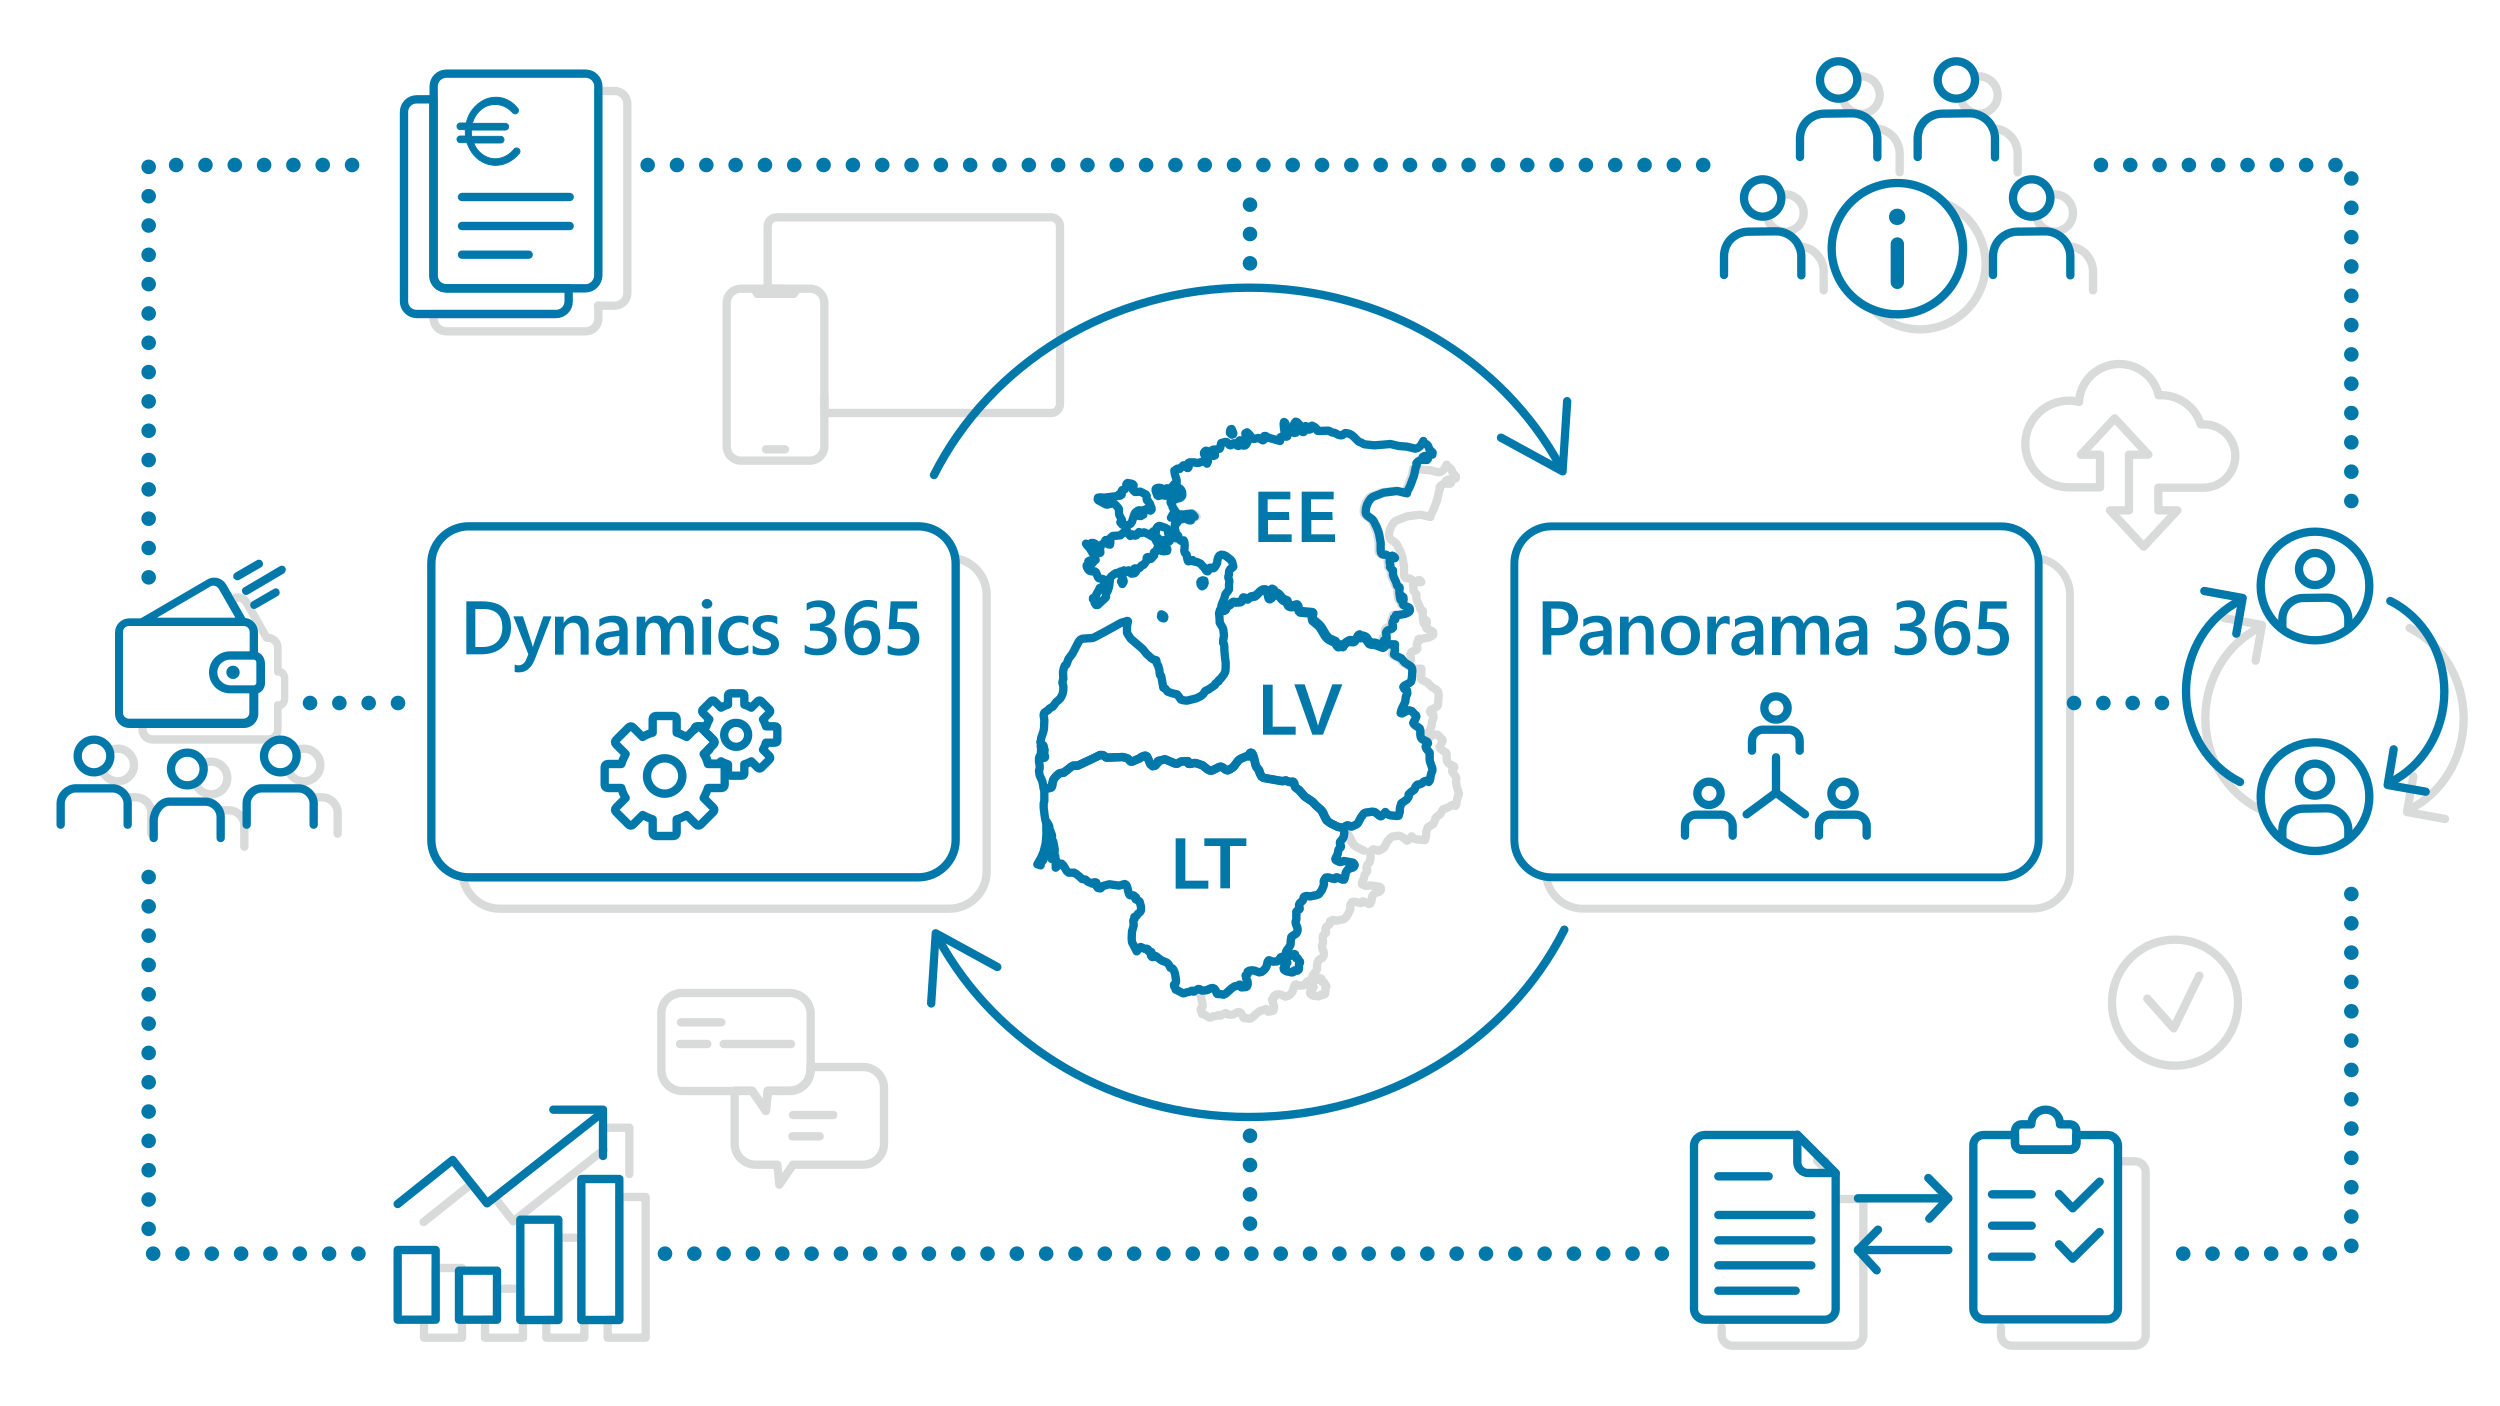 <?xml version="1.0" encoding="utf-8"?>
<!-- Generator: Adobe Illustrator 26.4.1, SVG Export Plug-In . SVG Version: 6.00 Build 0)  -->
<svg version="1.1" xmlns="http://www.w3.org/2000/svg" xmlns:xlink="http://www.w3.org/1999/xlink" x="0px" y="0px" width="750px"
	 height="421.9px" viewBox="0 0 750 421.9" style="enable-background:new 0 0 750 421.9;" xml:space="preserve">
<style type="text/css">
	.st0{fill:none;stroke:#D9DADA;stroke-width:2.5;stroke-linecap:round;stroke-linejoin:round;stroke-miterlimit:10;}
	.st1{fill:none;}
	.st2{fill:none;stroke:#D9DADA;stroke-width:2.5;stroke-linecap:round;stroke-linejoin:round;}
	.st3{fill:#D9DADA;}
	.st4{fill:#FFFFFF;stroke:#D9DADA;stroke-width:2.5;stroke-linecap:round;stroke-linejoin:round;stroke-miterlimit:10;}
	.st5{fill:none;stroke:#0078AA;stroke-width:2.279;stroke-linecap:round;stroke-linejoin:round;stroke-miterlimit:10;}
	.st6{fill:none;stroke:#0078AA;stroke-width:2.5;stroke-linecap:round;stroke-linejoin:round;stroke-miterlimit:10;}
	.st7{fill:#0078AA;}
	.st8{fill:none;stroke:#D9DADA;stroke-width:2.375;stroke-linecap:round;stroke-linejoin:round;stroke-miterlimit:10;}
	.st9{fill:none;stroke:#0078AA;stroke-width:2.375;stroke-linecap:round;stroke-linejoin:round;stroke-miterlimit:10;}
	.st10{fill:none;stroke:#0078AA;stroke-width:2.5;stroke-linecap:round;stroke-linejoin:round;}
	
		.st11{fill:none;stroke:#0078AA;stroke-width:4.375;stroke-linecap:round;stroke-linejoin:round;stroke-miterlimit:10;stroke-dasharray:0,8.796;}
	.st12{fill:#0078AA;stroke:#0078AA;stroke-width:0.297;stroke-miterlimit:10;}
</style>
<g id="Layer_1">
	<g>
		<path class="st0" d="M671.4,300.8c0,10.5-8.5,18.9-18.9,18.9c-10.5,0-18.9-8.5-18.9-18.9s8.5-18.9,18.9-18.9
			C663,281.9,671.4,290.4,671.4,300.8z"/>
		<polyline class="st0" points="644.2,299.6 652.1,308.5 659.8,292.7 		"/>
	</g>
	<g>
		<line class="st0" x1="245.9" y1="340.9" x2="237.7" y2="340.9"/>
		<line class="st0" x1="250" y1="334.5" x2="237.9" y2="334.5"/>
		<path class="st0" d="M204.6,297.9h32.3c3.5,0,6.3,2.8,6.3,6.3v16.8c0,3.5-2.8,6.3-6.3,6.3h-6.5l-0.6,6l-4.1-6h-21
			c-3.5,0-6.3-2.8-6.3-6.3v-16.8C198.3,300.7,201.1,297.9,204.6,297.9z"/>
		<path class="st0" d="M259,320.1h-15.9v0.8c0,3.5-2.8,6.3-6.3,6.3h-6.5l-0.6,6l-4.1-6h-5.2v15.9c0,3.5,2.8,6.3,6.3,6.3h6.5l0.6,6
			l4.1-6h21c3.5,0,6.3-2.8,6.3-6.3v-16.8C265.2,322.9,262.4,320.1,259,320.1z"/>
		<line class="st0" x1="237.3" y1="313.2" x2="217.1" y2="313.2"/>
		<line class="st0" x1="212.2" y1="313.2" x2="204" y2="313.2"/>
		<line class="st0" x1="216.4" y1="306.7" x2="204.3" y2="306.7"/>
	</g>
	<g>
		<path class="st1" d="M478.2,151.3c-16.7-33.2-52.8-56.2-94.6-56.2s-77.9,23-94.6,56.2"/>
		<path class="st1" d="M289,287.7c16.7,33.2,52.8,56.2,94.6,56.2s77.9-23,94.6-56.2"/>
	</g>
	<path class="st0" d="M638.8,136.4C638.8,136.4,638.8,136.4,638.8,136.4l5.7,0c0,0,0,0,0,0l-10.1-10.9l-10.1,10.9c0,0,0,0,0,0h5.7
		c0,0,0,0,0,0l0,4.6l0,5.2h-9.3c-7.2,0-13.1-5.8-13.1-13c0-7.2,5.9-13,13.1-13c1,0,2,0.1,3,0.4c0.3-6.3,5.6-11.4,12.1-11.4
		c5.7,0,10.6,3.9,11.8,9.4c0,0,0,0,0,0c5.7-0.4,11,3.3,12.6,8.7c0,0,0,0,0,0c0.3,0,0.6,0,0.9,0c5.3,0,9.5,4.2,9.5,9.5
		c0,5.2-4.3,9.5-9.5,9.5h-13.6c0,0,0,0,0,0l0,6.8c0,0,0,0,0,0h5.7c0,0,0,0,0,0l-10.1,10.9l-10.1-10.9c0,0,0,0,0,0h5.7c0,0,0,0,0,0
		V136.4z"/>
	<g>
		<polyline class="st2" points="188.8,352.2 188.8,338.3 180.9,338.3 180.9,345.1 181.1,345 		"/>
		<polyline class="st2" points="154.4,354.5 148.3,359.2 154,366.4 179.9,345.9 		"/>
		<polygon class="st2" points="137.7,395.9 137.7,381.2 138.6,381.2 138.6,380.4 130.7,380.4 130.7,395.9 127.2,395.9 127.2,401.3 
			138.6,401.3 138.6,395.9 		"/>
		<polyline class="st2" points="144.5,358.9 141.5,355.1 127.1,366.6 		"/>
		<polygon class="st2" points="185.8,359.1 185.8,395.9 182.3,395.9 182.3,401.3 193.7,401.3 193.7,359.1 		"/>
		<polygon class="st2" points="174.4,395.9 174.4,371.3 167.5,371.3 167.5,395.9 163.9,395.9 163.9,401.3 175.3,401.3 175.3,395.9 
					"/>
		<polygon class="st2" points="156.1,395.9 156.1,386.6 149.1,386.6 149.1,395.9 145.5,395.9 145.5,401.3 156.9,401.3 156.9,395.9 
					"/>
	</g>
	<path class="st0" d="M600.3,398.2v2.3c0,1.8,1.5,3.2,3.2,3.2h37c1.8,0,3.2-1.5,3.2-3.2v-48.9c0-1.8-1.5-3.2-3.2-3.2h-4.8"/>
	<g>
		<polygon class="st0" points="547.6,350.7 547.6,348.3 547.5,348.2 545.1,348.2 		"/>
		<path class="st0" d="M516.5,398.2v2.3c0,1.8,1.5,3.2,3.2,3.2h36.1c1.8,0,3.2-1.5,3.2-3.2v-40.7l-0.1-0.1h-8"/>
	</g>
	<g>
		<g>
			<polyline class="st0" points="724,232.9 722.1,243.6 733.5,245.7 			"/>
			<path class="st0" d="M722.9,242.8c9.6-4.8,16.2-15.2,16.2-27.2c0-12-6.6-22.4-16.2-27.2"/>
		</g>
		<path class="st1" d="M704.3,163c3.9,3,6.4,7.7,6.4,12.9c0,9-7.3,16.3-16.3,16.3c-0.7,0-1.5-0.1-2.2-0.2c2.7,2.1,6.1,3.3,9.8,3.3
			c9,0,16.3-7.3,16.3-16.3C718.4,170.9,712.2,164.1,704.3,163z"/>
		<path class="st1" d="M704.3,226.2c3.9,3,6.4,7.7,6.4,12.9c0,9-7.3,16.3-16.3,16.3c-0.7,0-1.5-0.1-2.2-0.2c2.7,2.1,6.1,3.3,9.8,3.3
			c9,0,16.3-7.3,16.3-16.3C718.4,234.1,712.2,227.3,704.3,226.2z"/>
		<g>
			<polyline class="st0" points="676.7,198.2 678.6,187.5 667.2,185.4 			"/>
			<path class="st0" d="M677.8,188.3c-9.6,4.8-16.2,15.2-16.2,27.2s6.6,22.4,16.2,27.2"/>
		</g>
	</g>
	<g>
		<g>
			<path class="st3" d="M225.3,87.6l1,1.4c0.2,0.3,0.5,0.4,0.8,0.4h11.1c0.3,0,0.7-0.2,0.8-0.4l1-1.4c0.5-0.7,0-1.6-0.8-1.6h-13
				C225.3,86,224.8,87,225.3,87.6z M225.7,89.7"/>
			<line class="st4" x1="229.8" y1="134.8" x2="235.5" y2="134.8"/>
			<path class="st0" d="M222.3,86.6H243c2.4,0,4.3,1.9,4.3,4.3v43c0,2.4-1.9,4.3-4.3,4.3h-20.7c-2.4,0-4.3-1.9-4.3-4.3v-43
				C218,88.5,219.9,86.6,222.3,86.6L222.3,86.6z"/>
		</g>
		<g>
			<path class="st0" d="M247.3,119.1v4.8h68c1.5,0,2.7-1.2,2.7-2.7V67.9c0-1.5-1.2-2.7-2.7-2.7h-82.3c-1.5,0-2.7,1.2-2.7,2.7v18.7
				h4.3"/>
		</g>
	</g>
	<g>
		<polygon class="st0" points="347.4,228.7 347.4,228.7 347.3,228.4 347.3,228.5 		"/>
		<polygon class="st0" points="368.2,181.8 368.3,181.7 368.3,181.7 		"/>
		<polygon class="st0" points="356.4,228.4 356.5,228.6 356.5,229.1 356.6,229.1 356.6,228.6 356.4,228.4 		"/>
		<polygon class="st0" points="362.3,230.8 360.8,229.6 360.7,229.6 362.2,230.8 		"/>
		<polygon class="st0" points="378,177.3 378.1,177.2 378.1,177.2 		"/>
		<polygon class="st0" points="320.4,230.8 320.3,230.8 320.2,230.9 320.1,231 		"/>
		<polygon class="st0" points="381.2,179.3 381.7,179.1 382,178.7 381.9,178.2 381.4,177.3 381.4,176.8 381.4,176.8 381.4,177.4 
			381.9,178.2 382,178.7 381.6,179.1 		"/>
		<polygon class="st0" points="425.8,174 425.6,174 425.4,174.2 425.4,174.4 425.9,174.7 426.1,174.7 426.4,174.6 426.3,174.4 
			426.1,174.2 		"/>
		<polygon class="st0" points="403.4,193.2 403.5,192.9 404,192.5 404.5,192.2 405,192 405,192 404.5,192.2 403.9,192.5 403.4,193 
			403.3,193.2 403.2,193.6 403.1,193.6 403.1,193.6 403.2,193.6 		"/>
		<polygon class="st0" points="406.3,192.1 406.6,192 406.9,191.7 407.1,191.3 407.3,190.8 407.5,190.5 407.8,190.3 407.8,190.3 
			407.5,190.5 407.3,190.8 407.1,191.3 406.9,191.7 406.6,192 406.3,192.1 		"/>
		<path class="st0" d="M424.5,140.6l-0.5,0l-0.4,2l0,0l-1,2.7l-0.3,0.7l-0.7,1.3l-0.1,0.6l-2.9-0.7l-4.1,0.5l-3.3,1.3l-0.6,0.5
			l-0.5,0.7l-0.5,0.9l-0.2,0.6l-0.1,0.3l-0.1,0.5l-0.1,0.9l0.1,0.7l0.4,0.5l1.5,1.1l0.4,0.5l0.7,1.4l0.3,0.6l0.6,1.7l0.5,2.8l0,0.8
			l0,1.5l0.1,0.7l0.4,0.5l0.4,0.1l0.7,0l1.1,0.6l0.2,0.2l0.1,0.2l-0.1,0.2l-0.1,0.2l-0.1,0.2v0.7l0.1,0.4l0.1,0.3l0,0.3l-0.1,0.4
			l0.7,0.9l0.2,0.1l0,0.2l0,0.9l0,0.3l0.2,0.5l0,0.1l0.8,1.7l0.2,0.8l0.2,0.3l0.5,0.2l0.1,0.3l-0.1,0.7l0,0.7l0.1,0.8l0.1,0.7
			l0.2,0.7l0.3-0.9l0.1-0.3l0.1,0.1l0.3,0.2l0.1,0.7l-0.1,0.4l-0.1,0.3l-0.1,0.4l0.1,0.4l0.1,0.2l1.6,0.7l0.3,0.3l0.1,0.6l-0.2,0.4
			l-0.4,0.3l-1,0.4l-2.4,0.4l-0.2-0.1l0.2,0.1l-0.3,0l-0.2,0.1l0.1,0.1l0.3,0.3l-0.4,0.2l-0.2,0.2l-0.2,0.3l-0.1,0.5l0.2,0.9l0,0.4
			l-0.3,0.3l-1.3,0.5l-0.3,0.3l-0.1,0.2l-0.1,0.2l0,0.3l0.1,0.3l0,0.4l0.1,0.2l0,0.6l-0.2,0.3l-0.2,0.1l-0.2,0l-0.2,0.1l-0.1,0.3
			v0.4l0.1,0.5l0.1,0.5l0.1,0.3l-0.5,0.3l0,0l0.5-0.3l2.9,0l-0.1,1.1l0,0.7l-0.2,0.6l-0.1,0.5l0.4,0.5l1.7,0.8l0.9,1l0.2,0.2l1.6,1
			l0.2,0.2l-0.1-0.2l-0.1-0.5v-0.4l0.1-0.3l0.2-0.1l0.2,0l0.2-0.1l0.2-0.3l0-0.6l-0.1-0.2l0-0.4l-0.1-0.3l0-0.3l0.1-0.2l0.1-0.2
			l0.3-0.3l1.3-0.5l0.3-0.3l0-0.4l-0.2-0.9l0.1-0.5l0.2-0.3l0.2-0.2l0.4-0.2l-0.3-0.3l-0.1-0.1l0.2-0.1l0.3,0l-0.2-0.1l0.2,0.1
			l2.4-0.4l1-0.4l0.4-0.3l0.2-0.4l-0.1-0.6l-0.3-0.3l-1.6-0.7l-0.1-0.2l-0.1-0.4l0.1-0.4l0.1-0.3l0.1-0.4l-0.1-0.7l-0.3-0.2
			l-0.1-0.1l-0.1,0.3l-0.3,0.9l-0.2-0.7l-0.1-0.7l-0.1-0.8l0-0.7l0.1-0.7l-0.1-0.3l-0.5-0.2l-0.2-0.3l-0.2-0.8l-0.8-1.7l0-0.1
			l-0.2-0.5l0-0.3l0-0.9l0-0.2l-0.2-0.1l-0.7-0.9l0.1-0.4l0-0.3l-0.1-0.3l-0.1-0.4v-0.7l0.1-0.2l0.1-0.2l0.1-0.2l-0.1-0.2l-0.2-0.2
			l-1.1-0.6l-0.7,0l-0.4-0.1l-0.4-0.5l-0.1-0.7l0-1.5l0-0.8l-0.5-2.8l-0.6-1.7l-0.3-0.6l-0.7-1.4l-0.4-0.5l-1.5-1.1l-0.4-0.5
			l-0.1-0.7l0.1-0.9l0.1-0.5l0.1-0.3l0.2-0.6l0.5-0.9l0.5-0.7l0.6-0.5l3.3-1.3l4.1-0.5l2.9,0.7l0.1-0.6l0.7-1.3l0.3-0.7l1-2.7l0,0
			l0.5-2.4l0.3-0.7l-0.1-0.6l0.4-0.5l0.9-0.5l1.9,0l0.3-0.4l-0.4,0l-1.2-0.5l0.5-0.3l1.3-0.1l0.7-0.6l0.3,0.2l0.1,0.1l0.1-0.6
			l-0.2-0.2l-0.4-0.4l-0.2-0.2l-0.2-0.3l-0.4-1l-0.4-0.4l-0.7-0.4l-0.3-0.6l-0.6,1.1l-0.5,0.6l-0.6,0.4l-0.7,0.2l-2.5-0.6l-2.5-0.2
			L424.5,140.6z M417.5,167l0.2-0.2l0.2,0l0.3,0.2l0.1,0.2l0.1,0.2l-0.3,0.1l-0.2,0l-0.5-0.3L417.5,167z"/>
		<polygon class="st0" points="330,226.5 328.2,227.4 324.2,229.3 323.4,229.6 323.5,229.6 328,227.5 330.1,226.5 		"/>
		<polygon class="st0" points="408.7,190.7 408.5,190.7 408.5,190.7 408.7,190.7 		"/>
		<polygon class="st0" points="320.6,230.6 320.6,230.6 321.4,230 322,229.7 321.9,229.7 321.3,230.1 320.6,230.6 		"/>
		<polygon class="st0" points="396.9,243.7 396.5,243.1 396.4,243 396.5,243.1 396.6,243.4 396.8,243.6 		"/>
		<polygon class="st0" points="408.9,190.7 409,190.7 409,190.7 		"/>
		<polygon class="st0" points="397.1,244.5 397.9,246.1 399,246.9 401.2,248 401.3,248 399.2,247 398.2,246.2 397.3,244.6 
			397.3,244.6 397,243.8 396.7,243.6 396.7,243.7 		"/>
		<polygon class="st0" points="402.5,193.3 402.4,193.3 402.2,193.5 402,193.7 402,193.6 402.2,193.5 		"/>
		<polygon class="st0" points="349.7,162.1 349.9,162.1 349.7,162.1 		"/>
		<polygon class="st0" points="396.2,242.8 394.9,241.7 393.9,240.6 391.5,239 390.3,237.6 389.8,237 388.9,236.4 388.7,236.2 
			388.5,235.9 388.3,234.9 388.1,234.6 387.9,234.5 387.9,234.6 387.9,234.6 388,234.8 388.4,235.8 388.5,236.1 388.7,236.3 
			389.6,237 391.3,238.9 392.8,239.9 393.7,240.5 394.7,241.6 396.3,243 		"/>
		<polygon class="st0" points="367.7,230.9 367.8,231 366.8,230.2 366.5,230.1 366.7,230.2 		"/>
		<polygon class="st0" points="437.6,237.8 437,235.8 436.9,235.2 436.8,234.5 436.9,233.5 436.8,233.2 436.7,232.9 435.8,231.8 
			435.7,231.6 435.6,231.3 435.7,230.9 436.2,230.5 436.3,230.3 436.2,229.9 435.9,229.7 434.6,229.1 434.3,228.7 434.1,228.3 
			434,227.6 434,226.3 433.8,225.8 432.2,224.7 431.9,224.1 432.1,223.7 432.5,222.9 432.8,222.3 432.7,221.8 432.4,221.6 
			431.7,220.8 431.4,220.5 430.7,220.3 430,220.5 428.6,221.3 428.3,221.2 428.1,221.1 428.4,220.1 429.5,217.7 429.5,217.4 
			429.6,216.8 429.6,216.5 429.7,216.2 430,215.5 430.1,215.2 430,214.4 429.6,214.1 429.2,213.9 429,213.4 429.3,212.9 
			430.8,212.2 431.3,211.7 431.4,211.1 431.5,210.1 431.6,208.5 431.5,207.8 431.3,207.3 431,207 429.4,206 429.2,205.8 
			428.3,204.8 426.6,204 426.2,203.5 426.2,203 426.4,202.4 426.4,201.7 426.4,200.6 423.6,200.6 423.7,201.2 423.6,202.9 
			423.5,203.8 423.3,204.5 422.8,204.9 421.3,205.7 421,206.1 421.3,206.7 421.7,206.9 422.1,207.2 422.2,208 422.1,208.3 
			421.8,208.9 421.7,209.3 421.7,209.6 421.6,210.2 421.6,210.5 420.5,212.8 420.2,213.9 420.4,214 420.7,214 422,213.3 
			422.7,213.1 423.5,213.3 423.8,213.6 424.4,214.3 424.8,214.6 424.9,215 424.6,215.7 424.2,216.4 424,216.9 424.3,217.4 
			425.9,218.5 426.1,219.1 426.1,220.4 426.2,221 426.4,221.5 426.7,221.8 428,222.4 428.3,222.7 428.4,223 428.2,223.3 
			427.8,223.7 427.7,224 427.8,224.3 427.9,224.6 428.8,225.7 428.9,225.9 428.9,226.2 428.9,227.2 428.9,227.9 429,228.5 
			429.7,230.5 429.7,230.8 429.7,231.3 429.6,231.5 429.5,231.7 429.4,232 429.2,232.7 429.1,233.4 429,234 428.6,234.6 428,234.2 
			427.3,234.4 427,234.6 426.6,235 425.9,235.3 425.2,235.4 425,235.6 424.8,235.8 424.6,236.1 424.5,236.5 424.3,236.9 
			423.2,237.7 422.6,238.3 422.6,239 422.3,239.5 422,239.9 420.4,241 420,242.3 419.9,243.7 419.7,244.3 419.6,244.7 419.1,244.8 
			417.1,244.6 416.5,244.4 416,244.1 415.6,243.6 415.3,244 414.5,244.8 414.2,244.9 413.8,244.7 412.7,243.8 412.4,243.6 
			411.7,243.5 409.6,243.8 409.6,243.8 409.2,244 408.3,245.2 407.4,246.9 407,247.3 405.7,247.9 405.4,248 404.5,247.6 
			404.1,247.6 403.7,247.8 403.3,248.4 403.1,248.4 403.2,249 403.2,249.3 404.5,250.4 404.9,251 405.3,251.9 405.3,251.9 
			406.1,253.4 407.1,254.2 409.2,255.2 409.1,255.2 406.9,254.1 405.9,253.3 405,251.8 404.6,250.9 404.2,250.3 403.2,249.4 
			403.3,249.7 403.2,250.5 403.1,251.1 402.8,251.6 402.4,252.1 402,252.6 402,253.3 402.3,253.9 402.2,254.2 401.6,254.8 
			401.5,255.1 401.3,256.2 401.2,256.5 400.8,257.2 400.6,257.7 400.7,258 401,258.2 401.9,258.6 402.2,258.6 403.2,258.3 
			405.9,258.8 406.2,259.1 406.4,259.5 406.2,260 405.8,260.3 405.4,260.4 404.8,260.6 404.5,260.7 404.1,261.2 403.8,261.6 
			403.7,261.9 403.6,262.6 403.4,263.5 403.2,263.9 402.8,263.9 401.1,263.2 400.9,263.2 400.7,263.3 400.6,263.5 400.5,263.6 
			400.4,263.7 400.2,263.7 398.4,263.2 397.7,263.3 397.2,264.1 397.1,264.5 397.2,265.2 397.1,265.5 397.1,265.7 396.5,267.1 
			395.9,267.9 395.7,268.2 395.1,268.5 393.1,268.9 392.8,268.9 392.2,268.8 391.9,268.8 391.3,269 391.1,269.2 391.1,269.4 
			391,269.7 390.9,270 390.6,270.4 390.2,270.7 389.9,271 389.7,271.5 389.7,271.8 389.9,272.3 389.9,272.6 389.8,272.8 
			389.6,272.9 389.5,272.9 389.1,273.3 388.9,273.5 388.9,273.9 388.9,275.3 388.9,275.6 388.9,275.9 388.7,276.4 388.7,276.8 
			388.8,277.3 389.2,278.3 389.3,278.9 389.2,279.4 389,279.9 388.7,280.2 387.7,280.8 387.4,281.1 387.3,281.7 387.2,282.4 
			387.2,283 387.1,283.5 386.8,284.1 386.1,285 385.8,285.6 385.8,286.3 386,286.7 386.4,286.8 387,286.8 388,286.3 388.3,286.2 
			388.5,286.3 388.6,286.6 388.6,286.9 388.8,287.3 388.9,287.5 389.1,287.4 389.2,287.4 389.3,287.6 389.5,287.8 389.6,288 
			389.7,288.3 389.8,288.4 390,288.5 390,288.7 390,288.8 389.8,289.1 389.7,289.2 389.7,290.5 389.6,290.9 389.2,291.2 389,291.2 
			388.4,291.1 388.2,291.2 388,291.6 387.8,291.7 387.4,291.7 386,291.4 385.6,291.2 385.2,290.9 385.1,290.4 385.2,290.2 
			385.7,290 385.8,289.8 385.7,289.6 385.3,289.4 385.3,289.1 385.7,288.9 386,288.9 386.2,288.8 385,287.3 385,287.1 384.9,287 
			384.7,287 384.2,287.2 383.6,288.1 383.2,288.4 381.9,288.5 380.8,288.1 380.6,288.1 380.3,288.5 380,289.8 379.7,290.4 
			379.1,291.1 378.4,291.6 377.7,291.7 376.4,291.2 375.6,291.1 374.9,291.2 374.8,291.2 374.3,291.5 374.3,291.7 374.3,292.2 
			374,292.4 373.8,292.6 373.7,292.6 373.7,292.7 373.8,293.1 373.9,293.7 374.2,294.2 374.3,294.7 374.3,295.4 374.1,295.9 
			373.8,296.1 372.7,296.2 372.4,296.2 372.2,296 372,295.4 371.8,295.4 371.4,295.7 370.4,295.9 369.6,296.4 367.7,298.1 
			367.1,298.4 366.5,298.3 366,298.2 365.5,298.2 365.2,298.2 365,297.9 364.7,297.1 364.3,296.6 363.8,296.4 363.2,296.5 
			362.2,297 361.7,297.1 360.7,297.2 360.4,297.1 360,296.8 359.7,296.7 359.5,296.7 358.8,297.1 358.9,297.3 359.1,297.5 
			359.2,297.6 359.6,297.7 359.7,297.8 360,298.2 360.2,298.8 360.4,299.4 360.5,300 360.8,301.3 360.8,301.9 360.5,302.3 
			360.3,302.5 360.2,302.7 360.2,303 360.2,303.2 360.4,303.4 360.5,303.6 360.6,303.7 360.7,303.8 360.7,304 360.6,304.2 
			361.2,304.3 362.6,305.2 362.9,305.3 363.1,305.3 363.9,304.9 364.9,304.8 365.2,304.6 365.5,304.5 365.6,304.5 365.9,304.7 
			366,304.7 366.2,304.7 367.4,304 367.6,303.9 367.9,304 368.4,304.3 368.6,304.4 369.7,304.4 370.1,304.3 371.1,303.7 
			371.7,303.6 372.2,303.8 372.6,304.4 372.9,305.1 373.1,305.4 373.4,305.5 374,305.4 374.5,305.6 375.1,305.6 375.6,305.3 
			377.5,303.6 378.3,303.2 379.3,303 379.7,302.7 379.9,302.7 380.1,303.2 380.4,303.5 380.7,303.5 381.7,303.3 382,303.2 
			382.2,302.7 382.2,301.9 382.1,301.4 381.9,300.9 381.7,300.3 381.6,299.9 381.6,299.8 381.7,299.8 381.9,299.6 382.2,299.4 
			382.2,298.9 382.2,298.8 382.7,298.5 382.8,298.4 383.6,298.3 384.3,298.4 385.6,299 386.3,298.8 387,298.4 387.7,297.6 
			387.9,297 388.3,295.7 388.5,295.4 388.8,295.3 389.8,295.7 391.1,295.6 391.5,295.4 392.2,294.4 392.6,294.2 392.8,294.3 
			392.9,294.4 393,294.5 394.1,296.1 394,296.2 393.6,296.2 393.3,296.3 393.2,296.6 393.6,296.8 393.7,297.1 393.6,297.3 
			393.1,297.4 393,297.6 393.1,298.1 393.5,298.5 393.9,298.7 395.4,298.9 395.7,298.9 395.9,298.8 396.1,298.5 396.3,298.4 
			396.9,298.5 397.1,298.4 397.5,298.2 397.6,297.7 397.6,296.5 397.7,296.3 397.9,296.1 397.9,295.9 397.9,295.8 397.7,295.7 
			397.6,295.6 397.5,295.3 397.4,295 397.3,294.8 397.1,294.7 397,294.6 396.9,294.7 396.7,294.6 396.6,294.1 396.5,293.8 
			396.4,293.6 396.2,293.5 395.9,293.5 395,294 394.3,294.1 393.9,294 393.7,293.6 393.7,292.9 394,292.3 394.8,291.4 395.1,290.8 
			395.1,290.3 395.1,289.7 395.2,288.9 395.4,288.4 395.6,288 396.6,287.4 396.9,287.1 397.1,286.7 397.2,286.1 397.1,285.6 
			396.7,284.6 396.6,284 396.6,283.7 396.8,283.2 396.9,282.8 396.9,282.6 396.8,281.1 396.9,280.8 397,280.5 397.4,280.2 
			397.6,280.1 397.7,280 397.8,279.8 397.8,279.6 397.7,279 397.6,278.8 397.8,278.2 398.1,277.9 398.5,277.6 398.9,277.2 
			399,276.9 399,276.7 399,276.4 399.2,276.3 399.8,276 400.1,276 400.7,276.2 401,276.2 403,275.8 403.6,275.4 403.8,275.2 
			404.4,274.3 405,273 405.1,272.8 405.1,272.4 405.1,271.7 405.1,271.4 405.6,270.6 406.4,270.5 408.1,270.9 408.3,270.9 
			408.4,270.9 408.5,270.8 408.6,270.6 408.8,270.4 409,270.4 410.7,271.2 411.1,271.1 411.3,270.7 411.5,269.9 411.6,269.1 
			411.7,268.8 412,268.4 412.5,268 412.7,267.8 413.3,267.7 413.7,267.6 414.1,267.3 414.3,266.8 414.2,266.3 413.8,266 
			411.1,265.6 410.1,265.8 409.8,265.8 408.9,265.4 408.6,265.3 408.6,265 408.7,264.4 409.1,263.7 409.2,263.4 409.4,262.4 
			409.6,262.1 410.1,261.5 410.2,261.1 409.9,260.5 410,259.9 410.3,259.3 410.7,258.9 411,258.4 411.1,257.7 411.2,257 
			411.1,256.2 411,255.6 411.2,255.6 411.6,255 412,254.8 412.4,254.9 413.3,255.2 413.7,255.2 415,254.5 415.3,254.1 416.2,252.4 
			417.2,251.3 417.5,251 417.5,251 419.7,250.7 420.3,250.9 420.7,251.1 421.7,251.9 422.1,252.2 422.4,252 423.2,251.3 
			423.5,250.9 423.9,251.4 424.5,251.7 425,251.8 427,252 427.5,252 427.6,251.5 427.8,250.9 427.9,249.5 428.3,248.2 430,247.2 
			430.2,246.7 430.5,246.2 430.6,245.5 431.1,245 432.2,244.1 432.4,243.7 432.5,243.4 432.7,243.1 432.9,242.8 433.1,242.7 
			433.8,242.5 434.5,242.2 435,241.9 435.2,241.7 435.9,241.4 436.6,241.8 436.9,241.3 437,240.6 437.1,239.9 437.3,239.2 
			437.4,238.9 437.5,238.7 437.6,238.5 437.7,238.1 		"/>
		<polygon class="st0" points="374.6,226.9 374.4,226.8 374.3,226.8 374.6,226.9 		"/>
		<polygon class="st0" points="388.2,181.5 388.7,181.4 388,181.6 		"/>
		<polygon class="st0" points="386.6,234.5 385.9,234.2 385.8,234.2 386.5,234.5 		"/>
		<polygon class="st0" points="401.8,193.7 401.8,193.7 401.8,193.7 		"/>
		<polygon class="st0" points="356.8,154.1 356.5,154.1 355.8,154.3 354.6,154.2 354.6,154.2 354.6,154.3 354.7,154.5 355.1,155.8 
			355.5,155.7 356.1,155.6 356.2,155.6 356.3,155.6 356.4,155.5 356.7,155.6 357.3,155.9 357.6,155.9 357.9,155.7 357.9,155.7 
			357.8,155.6 357.5,155.5 357.5,155.1 357.6,154.8 357.8,154.5 358.1,154.6 358.7,154.9 359,155 358.6,154.4 358.1,154.1 
			357.6,154 357.1,154.5 		"/>
		<polygon class="st0" points="376.2,227.6 376.6,229.4 376.8,229.9 376.9,230.2 377.5,230.8 377.6,231.1 377.9,232 378.4,232.9 
			379,233.3 379.1,233.4 378.5,233 378.1,232.1 377.8,231.1 377.6,230.9 377.1,230.2 376.9,229.9 376.7,229.4 376.3,227.6 
			375.9,226.4 375.6,225.9 375.3,225.8 375.2,225.8 375.5,225.9 375.8,226.4 		"/>
	</g>
</g>
<g id="Layer_2">
	<g>
		<g>
			<g>
				<path class="st5" d="M424,216.9L424,216.9L424,216.9z"/>
				<polygon class="st6" points="345.3,197.4 344.7,196.8 344,196.2 342.8,194.7 339.2,191.6 338.3,190.2 338.1,189.8 338.1,189.2 
					338.1,189.2 338.1,189.2 338.1,187.9 338.3,186.8 338.4,186.4 338.3,186.3 338,186.3 337.6,186.5 337.4,186.6 337.1,186.6 
					336.4,186.8 331.7,189.4 331.7,189.4 328.5,191.1 327.8,191.4 324.8,191.6 324.1,191.9 323.6,192.5 322.3,195 322.3,195 
					321.8,196 320.6,197.6 320.5,197.8 320,199.2 319.8,199.5 319.5,199.6 319.3,200 319.1,200.6 319,201.1 318.9,201.7 319,203.7 
					318.9,203.9 318.8,204.4 318.7,204.7 318.9,205.5 319,205.8 319,207 318.8,208.1 318.4,209 318.1,209.5 317.6,210 317.1,210.4 
					316.9,210.6 316.7,210.8 316.1,211.7 315.8,212 314.8,212.6 314.6,212.9 313.3,213.8 313.1,214.3 313.1,214.8 313.2,215.4 
					313.3,216 313.2,218.5 313,219.5 312.6,220.7 312.4,221.2 312.2,222.4 312.1,222.6 312.2,223 312.3,223.2 312.7,223.4 
					313,223.6 313.1,223.8 313.2,224.3 313.3,224.8 313.4,225 313.3,225.3 313.3,225.8 313.3,226.3 313.5,226.9 313.5,227.2 
					313.4,227.3 313.2,227.4 313.1,227.3 312.7,226.8 312.9,226.4 312.9,225.8 312.7,225.6 312.9,225.2 312.8,224.8 312.8,224.8 
					312.7,224.1 312.6,223.8 312.3,223.5 312.2,223.8 312.3,224.3 312.4,224.8 312.3,225.1 312.3,225.7 312.3,225.7 312.3,226 
					312.1,226.5 311.9,226.9 311.7,227.4 311.7,227.9 311.7,228.5 311.9,229.7 311.9,230.2 311.9,230.6 311.7,231.2 311.7,231.3 
					311.8,232 311.9,232.6 312.7,234.4 312.9,235.4 313.1,236.6 313.7,236.5 314.7,236.5 315.3,236.3 315.6,235.7 315.7,234.9 
					315.9,234 316.4,233.3 316.9,232.7 317.5,232.2 318.1,231.9 318.8,231.9 319,231.8 320.1,231 320.1,231 321.3,230.1 
					321.9,229.7 323.4,229.7 324.2,229.3 328.2,227.4 328.2,227.4 330,226.5 330.8,226.6 331.1,226.7 331.7,227.2 332,227.3 
					336.8,227.1 337.9,227.4 338.4,227.6 339.1,228.4 339.3,228.5 339.6,228.5 341.9,227.5 342.5,227.1 342.3,227.1 342.5,227.1 
					343,226.8 343.6,226.7 344.1,227 344.5,227.8 345.1,229.3 345.8,229.9 346.6,229.7 347.4,228.8 347.3,228.5 347.6,228.3 
					349.5,227.8 349.8,227.9 350.9,228.4 352.6,229.1 353.2,229.1 354.2,228.5 354.7,228.4 355.8,228.4 356.3,228.4 356.4,228.4 
					356.6,228.6 356.6,229.1 357.1,229.2 358.2,228.9 358.8,229 359,229 359,229 360.8,229.6 360.8,229.6 362.3,230.8 362.8,231.1 
					363.3,231.2 363.8,231.1 365.8,230.1 366.3,230 366.8,230.2 367.8,231 368.3,231.1 368.9,230.9 369.8,230.3 370.2,230 
					370.4,229.7 370.4,229.7 371.5,228.2 372.1,227.7 374.2,226.8 374.4,226.8 374.7,226.9 374.8,226.9 374.9,226.6 375,226.3 
					375,226 375.3,225.8 375.3,225.8 375.6,225.9 375.9,226.4 376.3,227.6 376.7,229.4 376.9,229.9 377.1,230.2 377.6,230.9 
					377.8,231.1 378.1,232.1 378.5,233 379.1,233.4 383,234.1 383,234.1 384.8,234.4 385.9,234.2 386.7,234.6 387,234.6 
					387.9,234.5 387.9,234.5 388.1,234.6 388.3,234.9 388.5,235.9 388.7,236.2 388.9,236.4 389.8,237 390.3,237.6 390.3,237.6 
					391.5,239 393.9,240.6 394.9,241.7 396.5,243.1 397,243.8 397.3,244.6 397.3,244.6 397.3,244.6 398.2,246.2 399.2,247 
					401.5,248.1 402.4,248.3 403.3,248.4 403.7,247.8 404.1,247.6 404.5,247.6 405.4,248 405.7,247.9 407,247.3 407.4,246.9 
					408.3,245.2 409.2,244 409.6,243.8 409.6,243.8 409.6,243.8 411.7,243.5 412.4,243.6 412.7,243.8 413.8,244.7 414.2,244.9 
					414.5,244.8 415.3,244 415.6,243.6 416,244.1 416.5,244.4 417.1,244.6 419.1,244.8 419.6,244.7 419.7,244.3 419.9,243.7 
					420,242.3 420.4,241 422,239.9 422.3,239.5 422.3,239.5 422.6,239 422.6,238.3 423.2,237.7 424.3,236.9 424.5,236.5 
					424.6,236.1 424.8,235.8 425,235.6 425.2,235.4 425.9,235.3 426.6,235 427,234.6 427.3,234.4 428,234.2 428.6,234.6 429,234 
					429.1,233.4 429.2,232.7 429.4,232 429.5,231.7 429.6,231.5 429.7,231.3 429.7,230.8 429.7,230.5 429,228.5 428.9,227.9 
					428.9,227.2 428.9,226.2 428.9,226.2 428.9,225.9 428.8,225.7 427.9,224.6 427.8,224.3 427.7,224 427.7,224 427.7,224 
					427.8,223.7 428.2,223.3 428.4,223 428.3,222.7 428,222.4 426.7,221.8 426.4,221.5 426.2,221 426.1,220.4 426.1,219.1 
					425.9,218.5 424.3,217.4 424,216.9 424.2,216.4 424.6,215.7 424.9,215 424.8,214.6 424.4,214.3 423.8,213.6 423.5,213.3 
					422.7,213.1 422,213.3 420.7,214 420.4,214 420.2,213.9 420.5,212.8 421.6,210.5 421.6,210.2 421.7,209.6 421.7,209.3 
					421.8,208.9 422.1,208.3 422.2,208 422.1,207.2 421.7,206.9 421.3,206.7 421,206.1 421.3,205.7 422.8,204.9 423.3,204.5 
					423.5,203.8 423.6,202.9 423.7,201.2 423.6,200.5 423.4,200.1 423.1,199.8 421.5,198.8 421.2,198.5 421.2,198.5 421.2,198.5 
					420.4,197.5 418.7,196.7 418.2,196.3 418.3,195.8 418.5,195.1 418.4,194.4 418.5,193.3 415.7,193.3 415.1,193.7 412.6,192.8 
					411.3,192.7 410.9,192.5 410.6,192.1 410,191.2 409.6,190.9 409,190.7 408.8,190.7 408.5,190.7 408.2,190.7 408.1,190.5 
					407.9,190.3 407.5,190.5 407.3,190.8 407.1,191.3 406.9,191.7 406.6,192 406.3,192.1 405,192 404.5,192.2 404,192.5 
					403.5,192.9 403.4,193.2 403.2,193.6 403.1,193.6 402.9,193.6 402.6,193.4 402.5,193.3 402.2,193.5 402,193.6 401.8,193.7 
					401.5,193.4 400.9,192.6 400.7,192.3 399.4,191.7 399.1,191.6 398.5,191.2 397.9,190.5 396.4,188 395.8,187.3 394,185.8 
					393.9,185.5 393.8,184.8 393.9,184.5 394,184.2 394,183.9 393.9,183.7 393.7,183.6 390.3,183.3 389.8,182.9 389.6,182.3 
					389.5,181.7 389.2,181.3 389,181.3 388.2,181.5 388.2,181.5 387.9,181.6 387.5,181.7 387.2,181.6 386.8,181.4 386.4,180.9 
					386.4,180.7 386.3,180.3 386.2,180.1 386,180 385.4,179.8 384.8,179.4 384.2,178.7 384.2,178.7 383.8,178.2 383.2,177.8 
					383,177.9 382.8,177.9 382.6,177.8 382.5,177.7 382.3,177.1 382.2,176.9 381.9,176.7 381.6,176.6 381.4,176.8 381.4,177.3 
					381.9,178.2 382,178.7 381.7,179.1 381.1,179.4 380.9,179.4 380.6,179.2 380.4,178.5 380.3,177.7 380.1,177.1 379.7,176.8 
					378.9,176.8 378.9,176.8 378.5,177 378.2,177.2 376.9,178.4 376.5,178.7 375.3,178.9 374.9,179.2 374.5,179.5 374.5,179.5 
					374.5,179.5 374.4,179.6 373.9,179.6 373.5,179.3 373,179.2 372.8,179.5 372.5,180.3 372.2,180.5 371.2,180.6 370.6,180.6 
					370.6,180.6 370.1,180.5 369.8,180.6 368.9,181.4 368.3,181.7 368,182 367.8,182.7 367.6,183 367.2,183.2 366.8,183.3 
					366.1,183 365.9,183.3 365.8,183.7 365.7,184 365.8,184.8 365.9,186.2 365.9,186.8 366.2,187.3 366.9,188.5 367,188.9 
					367.2,190.7 367,191.8 366.9,192.7 367,193 367.2,193.3 367.3,194 367.3,195.1 367.5,197.2 367.5,197.2 367.7,198.8 
					367.7,198.8 367.7,200.3 367.6,201.5 367.2,202.3 366.5,203.2 366.2,203.6 365.8,203.9 365.6,204.1 365.6,204.4 365.3,204.5 
					365,204.8 364.6,205.1 364.5,205.5 362.9,206.6 362.9,206.6 362.3,207 361.7,207.2 361.4,207.5 361.2,207.9 360.9,208.3 
					360.3,208.8 359.9,209 358.9,209.5 356.1,210.2 355.1,210.1 354.3,209.9 354.2,209.8 354.2,209.8 354.1,209.6 353.3,208.5 
					353.1,208.3 351.7,208 350.3,207.5 349.6,206.6 349.3,206.5 349,206.3 348.9,205.8 348.4,203 348.3,202.7 348,202.5 347.9,202 
					347.8,200.9 347.6,200.3 347.5,199.8 347.4,199.7 347.4,199.7 347.4,199.7 347,198.9 347,198.6 346.9,198.3 346.9,198.1 
					346.7,198 346.1,197.9 				"/>
			</g>
			<g>
				<path class="st7" d="M378.9,205.4h2.9V218h6.9v2.4h-9.8V205.4z"/>
				<path class="st7" d="M393.7,220.4l-5.4-15.1h3.1l2.3,6.9c0.7,2,1.2,3.7,1.7,5.5h0c0.5-1.7,1.1-3.6,1.8-5.4l2.5-7h3l-5.8,15.1
					L393.7,220.4z"/>
			</g>
		</g>
		<g>
			<g>
				<polygon class="st6" points="337.9,265.5 338,265.7 338.2,266.2 338.5,267.5 338.7,268.2 338.9,268.5 339.1,268.6 340,268.6 
					340.2,268.7 340.3,268.8 340.4,269 340.6,269.2 340.8,269.2 340.6,269.6 340.7,269.8 341.7,270.3 341.9,270.5 342,270.9 
					342.3,272 342.3,272.6 342.3,273.1 342.1,273.5 341.8,273.8 341.3,274.2 341.1,274.6 341,274.7 340.7,274.9 340.5,275 
					340.3,275.1 340.3,275.2 340.4,275.5 340.4,275.6 340,276.1 340,276.3 340,276.6 340.1,277.3 340.1,277.6 340,278.1 
					339.6,279.4 339.5,281.6 339.6,282.7 340.1,283.6 341,285.4 341.3,285.1 341.8,284.3 342.2,284.1 342.5,284.2 343.5,284.7 
					343.7,284.7 344,284.6 344.2,284.7 344.4,284.8 344.5,285.3 344.6,285.4 344.8,285.6 345.4,285.6 345.5,285.8 345.4,286.1 
					345.3,286.4 345.3,286.7 345.6,287.1 346,287.1 346.4,286.9 346.7,286.8 347,287 348,287.8 348.6,288.2 349.9,288.7 350.3,289 
					350.3,289 350.5,289.2 350.7,289.5 351,290 351.1,290.3 351.3,290.4 351.7,290.5 351.8,290.6 352.1,291 352.3,291.5 
					352.5,292.1 352.6,292.7 352.8,294 352.8,294.6 352.6,295.1 352.4,295.2 352.2,295.4 352.2,295.7 352.3,296 352.4,296.2 
					352.6,296.3 352.7,296.5 352.7,296.6 352.7,296.8 352.7,296.9 353.2,297.1 354.7,297.9 355,298 355.2,298 356,297.7 357,297.5 
					357.3,297.3 357.6,297.2 357.7,297.2 358,297.4 358.1,297.5 358.2,297.4 359.5,296.7 359.7,296.7 360,296.8 360.4,297.1 
					360.7,297.2 361.7,297.1 362.2,297 363.2,296.5 363.8,296.4 364.3,296.6 364.7,297.1 365,297.9 365.2,298.2 365.5,298.2 
					366,298.2 366.5,298.3 367.1,298.4 367.7,298.1 369.6,296.4 370.4,295.9 371.4,295.7 371.8,295.4 372,295.4 372.2,296 
					372.4,296.2 372.7,296.2 373.8,296.1 374.1,295.9 374.3,295.4 374.3,294.7 374.2,294.2 373.9,293.7 373.8,293.1 373.7,292.7 
					373.7,292.6 373.8,292.6 374,292.4 374.3,292.2 374.3,291.7 374.3,291.5 374.8,291.2 374.8,291.2 374.9,291.2 375.6,291.1 
					376.4,291.2 377.7,291.7 378.4,291.6 379.1,291.1 379.7,290.4 380,289.8 380.3,288.5 380.6,288.1 380.8,288.1 381.9,288.5 
					383.2,288.4 383.6,288.1 384.2,287.2 384.7,287 384.9,287 385,287.1 385,287.3 386.2,288.8 386,288.9 385.7,288.9 385.3,289.1 
					385.3,289.4 385.7,289.6 385.8,289.8 385.7,290 385.2,290.2 385.1,290.4 385.2,290.9 385.6,291.2 386,291.4 387.4,291.7 
					387.8,291.7 388,291.6 388.2,291.2 388.4,291.1 389,291.2 389.2,291.2 389.6,290.9 389.7,290.5 389.7,289.2 389.8,289.1 
					390,288.8 390,288.7 390,288.5 389.8,288.4 389.7,288.3 389.6,288 389.5,287.8 389.3,287.6 389.2,287.4 389.1,287.4 
					388.9,287.5 388.8,287.3 388.6,286.9 388.6,286.6 388.5,286.3 388.3,286.2 388,286.3 387,286.8 386.4,286.8 386,286.7 
					385.8,286.3 385.8,285.6 386.1,285 386.8,284.1 387.1,283.5 387.2,283 387.2,282.4 387.3,281.7 387.4,281.1 387.7,280.8 
					388.7,280.2 389,279.9 389.2,279.4 389.3,278.9 389.2,278.3 388.8,277.3 388.7,276.8 388.7,276.4 388.9,275.9 388.9,275.6 
					388.9,275.3 388.9,273.9 388.9,273.5 389.1,273.3 389.5,272.9 389.6,272.9 389.8,272.8 389.9,272.6 389.9,272.3 389.7,271.8 
					389.7,271.5 389.9,271 390.2,270.7 390.6,270.4 390.9,270 391,269.7 391.1,269.4 391.1,269.2 391.3,269 391.9,268.8 
					392.2,268.8 392.8,268.9 393.1,268.9 395.1,268.5 395.7,268.2 395.9,267.9 396.5,267.1 397.1,265.7 397.1,265.5 397.2,265.2 
					397.1,264.5 397.2,264.1 397.7,263.3 398.4,263.2 400.2,263.7 400.4,263.7 400.5,263.6 400.6,263.5 400.7,263.3 400.9,263.2 
					401.1,263.2 402.8,263.9 403.2,263.9 403.4,263.5 403.6,262.6 403.7,261.9 403.8,261.6 404.1,261.2 404.5,260.7 404.8,260.6 
					405.4,260.4 405.4,260.4 405.8,260.3 406.2,260 406.4,259.5 406.2,259.1 405.9,258.8 403.2,258.3 402.2,258.6 401.9,258.6 
					401,258.2 400.7,258 400.6,257.7 400.8,257.2 401.2,256.5 401.3,256.2 401.5,255.1 401.6,254.8 402.2,254.2 402.3,253.9 
					402,253.3 402,252.6 402.4,252.1 402.8,251.6 403.1,251.1 403.2,250.5 403.3,249.7 403.2,249 403,248.3 402.1,248.2 401.2,248 
					399,246.9 397.9,246.1 397.1,244.5 396.7,243.7 396.3,243 394.7,241.6 393.7,240.5 392.8,239.9 392.8,239.9 392.8,239.9 
					391.3,238.9 389.6,237 388.7,236.3 388.5,236.1 388.4,235.8 388,234.8 387.9,234.6 387.7,234.5 386.8,234.6 386.5,234.5 
					385.7,234.1 384.6,234.3 379,233.3 378.4,232.9 377.9,232 377.6,231.1 377.5,230.8 376.9,230.2 376.8,229.9 376.6,229.4 
					376.2,227.6 375.8,226.4 375.5,225.9 375.1,225.8 374.9,226 374.8,226.3 374.8,226.6 374.7,226.9 374.6,226.9 374.2,226.7 
					374.1,226.8 372,227.7 371.4,228.2 370,230 369.7,230.3 368.8,230.8 368.3,231.1 367.7,230.9 366.7,230.2 366.2,230 
					365.7,230.1 363.7,231.1 363.3,231.2 362.8,231.1 362.2,230.8 360.7,229.6 358.7,228.9 358.2,228.9 357.1,229.2 356.5,229.1 
					356.5,228.6 356.4,228.4 356.3,228.3 355.8,228.4 354.7,228.4 354.2,228.5 353.2,229.1 352.6,229.1 349.8,227.9 349.5,227.8 
					347.6,228.2 347.3,228.4 347.4,228.7 346.6,229.6 345.8,229.8 345.1,229.2 344.5,227.8 344.1,226.9 343.6,226.7 343,226.8 
					341.9,227.5 339.6,228.5 339.4,228.5 339.1,228.4 338.4,227.6 338,227.4 338,227.4 338,227.4 337.9,227.4 336.9,227.1 
					332.1,227.3 331.8,227.2 331.2,226.7 330.9,226.5 330.1,226.5 328,227.5 328,227.5 323.5,229.6 322,229.7 321.4,230 
					319.2,231.8 318.9,231.8 318.2,231.9 317.7,232.1 317.1,232.7 316.5,233.3 316.1,233.9 315.8,234.9 315.7,235.7 315.5,236.2 
					314.8,236.4 313.9,236.4 313.3,236.6 313.3,237.6 313.3,240.1 313.3,240.3 313.2,240.7 313.1,241 313.1,242.3 313.4,244.8 
					313.5,245.3 313.6,246 313.7,246.2 313.8,246.3 314,246.5 314.7,247.7 314.8,248 314.8,248.5 315,249 315.6,250.6 315.6,250.9 
					315.6,251.7 315.6,252 315.8,252.2 316,252.5 316,252.7 316.2,253.6 316.4,254.7 316.4,255.4 316.2,255.7 316,256 315.4,257.4 
					315.4,257.5 315.5,257.7 316.4,256.8 316.6,256.8 316.6,257.5 316.6,257.8 316.8,258 317,258.3 317.1,258.6 317.1,258.9 
					317,259.2 316.9,259.2 316.8,259.1 316.7,259.2 316.7,259.5 316.8,260.1 316.7,260.3 318.1,259.1 318.5,259.1 319,259.6 
					320,261.3 320.6,261.8 322.2,261.8 322.9,262.2 324,263.1 324.3,263.4 324.6,263.7 325.7,263.9 326.2,264.4 326.5,264.6 
					327.1,264.8 327.5,265 327.7,265.1 327.8,265 328.2,264.7 328.7,264.7 328.9,264.8 328.9,265.1 328.9,265.6 329.1,266.1 
					329.4,266.4 329.8,266.5 330.2,266.5 330.5,266.2 330.7,266 330.9,265.8 332.7,265.3 333,265.3 333,265.3 335.7,265.7 
					337.4,265.2 337.8,265.4 				"/>
				<polygon class="st6" points="314.3,247.3 313.8,246.7 313.9,247.5 313.9,249.3 314,249.8 313.9,250.1 314,250.2 313.9,250.7 
					313.7,253.1 313.1,255.5 312.4,257.2 311.2,259.3 312.2,259.6 312.2,259 313,258 313.2,257.4 313.3,256.8 313.6,256.2 
					313.9,255.6 314.1,255.3 314.1,255.1 313.8,254.8 313.9,254.3 314.1,253.9 314.3,253.4 314.3,252.3 314.4,252 314.5,251.5 
					314.6,251.1 314.5,248.6 				"/>
			</g>
			<g>
				<path class="st7" d="M352.7,251.5h2.9v12.7h6.9v2.4h-9.8V251.5z"/>
				<path class="st7" d="M366.1,253.8h-4.8v-2.3h12.6v2.3H369v12.7h-2.9V253.8z"/>
			</g>
		</g>
		<g>
			<g>
				<polygon class="st6" points="337,173.9 336.9,173.7 336.8,173.5 336.6,173.5 336.6,173.9 336.3,174.5 336.6,174.9 336.7,175.2 
					337.1,174.5 337.1,174.3 337,174.3 				"/>
				<polygon class="st6" points="369.5,130.4 369.9,130.3 370,130 369.7,129.2 369.5,128.7 369.2,128.8 369,129.3 369,129.9 				"/>
				<path class="st6" d="M418.8,184.5l0.2,0.1l2.4-0.4l1-0.4l0.4-0.3l0.2-0.4l-0.1-0.6l-0.3-0.3l-1.6-0.7l-0.1-0.2l-0.1-0.4l0.1-0.4
					l0.1-0.3l0.1-0.4l-0.1-0.7l-0.3-0.2l-0.1-0.1l-0.1,0.3l-0.3,0.9l-0.2-0.7l-0.1-0.7l-0.1-0.8l0-0.7l0.1-0.7l-0.1-0.3l-0.5-0.2
					l-0.2-0.3l-0.2-0.8l-0.8-1.7l0-0.1l0,0l0,0l-0.2-0.5l0-0.3l0-0.9l0-0.2l-0.2-0.1l-0.7-0.9l0.1-0.4l0-0.3l-0.1-0.3l-0.1-0.4V168
					l0.1-0.2l0.1-0.2l0.1-0.2l-0.1-0.2l-0.2-0.2l-1.1-0.6l-0.7,0l-0.4-0.1l-0.4-0.5l-0.1-0.7l0-1.5l0-0.8l-0.5-2.8l-0.6-1.7
					l-0.3-0.6l0,0l-0.7-1.4l-0.4-0.5l-1.5-1.1l-0.4-0.5l-0.1-0.7l0.1-0.9l0.1-0.5l0,0l0.1-0.3l0.2-0.6l0.5-0.9l0.5-0.7l0.6-0.5
					l3.3-1.3l4.1-0.5l2.9,0.7l0.1-0.6l0.7-1.3l0.3-0.7l1-2.7l0,0l0.5-2.4l0.3-0.7l-0.1-0.6l0.4-0.5l0.9-0.5l1.9,0l0.3-0.4l-0.4,0
					l-1.2-0.5l0.5-0.3l1.3-0.1l0.7-0.6l0.3,0.2l0.1,0.1l0.1-0.6l-0.2-0.2l-0.4-0.4l-0.2-0.2l-0.2-0.3l-0.4-1l-0.4-0.4l-0.7-0.4
					l-0.3-0.6l-0.6,1.1l-0.5,0.6l-0.6,0.4l-0.7,0.2l-2.5-0.6l-2.5-0.2l-2.5-0.6l-2.2,0.2l-2.6,0.2l-2.9-0.3l-0.3-0.1l-0.7-0.4
					l-0.8-0.3l-0.8-0.8l0,0l0,0l-0.7-0.7l-0.6-0.5l-0.6-0.3l-0.6-0.2l-0.7-0.1l-0.2,0.1l-0.6,0.5l-0.3,0.1l-0.4,0l-0.7-0.2l-0.9-0.5
					l-1-0.2l-0.7-0.4l-0.3-0.1l-3.1,0.1l-0.2-0.1l-0.1-0.4l-0.1-0.1l-0.6-0.6l-0.6-0.3l-0.2-0.1l-0.2,0.1L393,128l0,0.3l0.1,0.3
					l0,0.2l-0.3,0.1l-0.3-0.3l-0.4-0.6l-0.4-0.2l-0.2,0.8l0.1,0.2l-0.2,0.5l-0.3,0.3l-0.1,0l0,0l-0.2,0l-0.3-0.2l-0.2-0.3l-0.1-0.8
					l-0.2-0.4l0.1-0.2l-0.9-1l-0.5-0.2l-0.4,0.5l0.2,0.2l0.1,0l-0.1,0.7l0.2,0.4l0.2,0.4l0.1,0.5l-0.2,0.6l-0.5,0.1l-0.5-0.2
					l-0.4-0.3l-0.5-0.8l-0.3-0.4l-0.3-0.1l-0.3-0.2l-0.5-1.1l-0.3-0.2l-0.1,0.6l0.1,1.3l0.2,1.3l0.5,0.6l0.2,0.1l0.1,0.2v0.2
					l-0.2,0.1h-1.5l-0.4,0.2l-0.2,0.4l0.1,0.7h0l-3.5-1l-0.8-0.5l-0.4,0l-0.2,0.3l0.1,0.8l-0.3,0.2l-0.3-0.1l-0.7-0.5l-0.4-0.1
					l-1.3,0.3l-0.4-0.1l-1.1-1.4l-0.6-0.5l-0.5,0.3l0.1,0.5l0,0.5l0.1,0.3l0.3,0.3l0.1,0.2l0.1,0.5l0,0.2l-0.4,0.8l-0.1,0.1
					l-0.2,0.2l-0.5,0.1l-0.3-0.4l-0.2-0.6l-0.3-0.5l-0.2-0.1l-0.2,0l-0.1,0.1l-0.1,0.6l-0.2,0.1l-0.4-0.1v0.2l0.3,0.1l0.3,0.3
					l0.1,0.3l-0.3,0.1l-0.3-0.1l-0.9-0.7L370,133l-0.3,0.2l-0.3,0.3l-0.3,0.1l-0.3-0.1l-0.6-0.7l-0.3-0.2l-0.4,0l-1.1,0.3l-0.1,0.2
					l-0.2,1.1l-0.2,0.4l-0.6,0.2l-1.4,0.1l-0.3,0.2l0.4,0.4l0.4,0.6l0.1,0.5l-0.5,0.2l-0.5-0.2l-0.9-1l-0.5-0.3l-0.3-0.1l-0.2,0.1
					l-0.2,0.2l-0.2,0.3l0,0.3l0.1,0.3l1,1.4l0.1,0.6l-0.3,0.7l-0.7-0.7l-0.8,0.1l-0.8,0.3l-0.8,0.1l-0.7-0.2l-1.4,0l-0.4,0.2
					l-0.2,0.4l0.2,0.2l0.1,0.3l0,0.3l-0.2,0.3l-0.2,0l0,0h0l-0.9-0.8l-0.3,0l-0.2,0.2l-0.2,0.3l-0.4,0.2l-0.2,0.3l-0.1,0.1l-0.2,0
					l-0.3-0.1l-0.2,0l-0.9,0.6l0.2,1.2l0.5,1.6l0,1.6l-0.3-0.4l-0.2-0.1l-0.2,0.1l-0.7,0.9l-0.1,0.4l0.1,0.6h-0.5l0.4,0.7l0.4,0.4
					l1.1,0.3l0.1,0.1l0.2,0.3l0.2,0l0.1-0.4l0-0.3l0.3-0.4l0.1-0.1l0.3,0l0.1-0.1l-0.2-0.4l-0.5-0.5l-0.2-0.4l0.4,0.2l0.4,0.4
					l0.3,0.5l0.1,0.8v0.4l-0.1,0.2l-0.1,0.2l-0.5,0.4l-0.3,0.1l-0.3,0l-0.3-0.2l-0.4,0.5l-1.1-0.1l-0.4,0.5v0.6l0.5,0.8l0.1,0.6
					l1,1.4l-0.1,0.2l-0.5,0.1l-0.3,0.3l-0.6,1.1l0.9-0.4l0.3-0.1l0.5,0.2l0.1,0l0.1-0.2l0.2-0.2l0.3-0.2l0.4-0.1l1.2,0.1l0.7-0.2
					l0.3,0l0.3,0.4l0.4-0.5l0.5,0l0.5,0.4l0.4,0.5l-0.3-0.1l-0.6-0.4l-0.3,0l-0.2,0.2l-0.1,0.4l0.1,0.3l0.3,0.1l0.1,0.1l0,0.2
					l-0.1,0.3h-0.5l-0.3-0.1l-0.6-0.4l-0.3-0.1l-0.6,0.1l-0.6,0.2l-0.6,0.1l-0.6-0.3h-0.2l-0.1,0.4l0,0.4l0.3,0.3l0,0.1l-0.1,0.1
					l-0.1,0.1l-0.3-0.1l-0.1,0l-0.1,0.3l-0.1,0.7l0.1,0.8l0.2,0.8l0.1,0.6l-0.1,0.3l-0.1,0.3l-0.1,0.3l0.1,0.3l0.2,0.2l0.1-0.2
					l0.1-0.3l0.2-0.3l0.2-0.1l0.1,0.2l0,0.4l0.1,0.4l0.2,0.2l0,0l0.3,0.3l0.3,0.2l0.2,0l0.5-0.2l0.2,0.4l0.1,0.8l0,0.9l-0.1,0.8v0.3
					l0.1,0.4l0.2,0.3l0.2,0.2l0.2,0.2l0.1,0.5l0,0.3l0.1,0.4l0.1,0.4l0.1,0.3l0.1,0.1l0.1,0l0.2-0.3l0.1-0.1l0.2,0.1l0.3,0.2
					l0.1-0.1l0.2-0.2l0.1,0l0.3,0.4l0.3,0.1l0.7,0.1l1.1,0.5l0.4,0.5l0.7,0.7l0.5,0.8l0.2,0.2l0.3,0.1l0.1-0.1l0.3-0.7l0.3-0.3h0.3
					l0.6,0.2l0.3-0.1l0.2-0.2l0.2-0.3l0.5-0.9l0.1-0.3l0-0.5l0.1-0.4l0.1-0.4l0.2-0.4l0.2-0.3l0.6-0.3l0.7,0.1l0.7,0.3l1.4,1.1
					l0.4,0.5l0.2,0.7L370,170l-0.4,0.4l-0.5,0.3l-0.3,0.5l-0.1,0.4v0.7l-0.2,0.7v0.3l0.1,0.3l0.1,0.3l0.1,0.3l0,0.4l-0.1,0.7v1.5
					l-0.3,0.5l-0.8,1l-0.3,1.2l-0.8,1.9l-0.2,1.1l-0.1,0.3L366,183l0.7,0.3l0.5,0l0.4-0.2l0.2-0.3l0.3-0.7l0.2-0.2l0.7-0.3l0.8-0.8
					l0.3-0.1l1.1,0.1l1-0.1l0.3-0.2l0.3-0.8l0.2-0.3l0.5,0.1l0.4,0.3l0.4,0.1l0.5-0.5l0.4-0.2l1.3-0.2l0.4-0.3l1-1l0,0l0.2-0.2
					l0.4-0.2l0.4-0.1l0.8,0l0.4,0.3l0.2,0.6l0.1,0.8l0.2,0.7l0.2,0.2h0.2l0.5-0.3l0.3-0.4l-0.1-0.5l-0.5-0.8l0-0.5l0.2-0.2l0.3,0.1
					l0.3,0.2l0.1,0.2l0.2,0.6l0.1,0.2l0.1,0.1l0.2-0.1l0.2,0l0.7,0.4l1,1.2l0.6,0.4l0.6,0.1l0.2,0.1l0.1,0.2l0,0.2l0,0l0,0.2
					l0.1,0.2l0.3,0.5l0.4,0.2l0.4,0.1l0.4,0l1.1-0.4l0.2,0l0.2,0.4l0.2,0.6l0.2,0.6l0.4,0.4l3.4,0.3l0.2,0.1l0.1,0.1l0.1,0.3
					l-0.2,0.4l-0.1,0.3l0.1,0.6l0.1,0.4l1.8,1.5l0.5,0.6l1.5,2.5l0.6,0.7l0.7,0.5l1.5,0.7l0,0l0.3,0.3l0.5,0.8l0.3,0.3l0.3,0
					l0.2-0.2l0.2-0.1l0.2,0l0.3,0.2l0.2,0.1l0.2-0.1l0.1-0.4l0.1-0.2l0.5-0.4l0.5-0.3l0.5-0.2l1.3,0.1l0.3-0.1l0.3-0.3l0.2-0.4
					l0.2-0.4l0.2-0.4l0.3-0.1l0.2,0.2l0.2,0.2l0.3,0.1l0.3-0.1h0.3l0.6,0.2l0.4,0.3l0.6,0.9l0.3,0.4l0.4,0.2l1.3,0.1l2.5,0.9
					l0.5-0.3l-0.1-0.3l-0.1-0.5l-0.1-0.5v-0.4l0.1-0.3l0.2-0.1l0.2,0l0.2-0.1l0.2-0.3l0-0.6l-0.1-0.2l0-0.4l-0.1-0.3l0-0.3l0.1-0.2
					l0.1-0.2l0.3-0.3l1.3-0.5l0.3-0.3l0-0.4l-0.2-0.9l0.1-0.5l0.2-0.3l0.2-0.2l0.4-0.2l-0.3-0.3l-0.1-0.1l0.2-0.1l0.3,0l0,0
					L418.8,184.5"/>
				<polygon class="st6" points="418.2,167 417.9,166.8 417.7,166.7 417.5,167 417.5,167.2 418,167.5 418.2,167.5 418.5,167.4 
					418.5,167.4 418.3,167.1 				"/>
				<polygon class="st6" points="331.7,151.3 332.2,151.4 333.3,151.1 333.8,151 334.3,151.2 334.7,151.5 335.5,152.4 335.7,152.8 
					335.7,153.2 335.7,154 335.8,154.5 336.1,155.1 336.4,155.7 336.6,156 336.4,156.4 336.1,156.7 336.7,157.4 337.6,157.6 
					338.5,157.5 339.2,157.1 339.6,156.5 340.2,154.6 340.5,153.9 340.8,153.6 341.2,153.3 341.6,153.1 341.9,153.1 342,153.5 
					341.7,153.7 341.4,154 341.2,154.3 341.4,154.7 341.8,154.8 342.3,154.8 342.6,154.6 342.8,154.5 343,154.4 343,154 343,153.7 
					342.9,153.5 342.8,153.5 342.6,153.4 342.8,153.1 343.1,153 343.4,153 343.7,152.8 343.9,153 343.9,152.9 344,152.7 
					344.1,152.6 344.4,152.7 345.1,153.2 345.3,153.1 345.5,152.8 345.4,152.2 345.2,152.1 345.1,151.9 345.1,151.5 345,151.2 
					344.9,151 344.7,150.8 344.5,150.4 344.1,150.1 344,149.8 344,149.5 344,149 344,148.7 343.7,148.3 342.1,147.5 340.5,147.6 
					340.3,147.4 340.3,147.4 339.9,147 339.8,146.5 340.1,145.6 339.9,145.3 339.4,145.1 338.9,145 338.3,144.9 338.1,145 
					337.9,145.3 337.9,145.8 337.8,146.1 337.6,146.6 337.4,146.8 337.1,146.9 336.7,147 336.5,147.3 336.5,148.4 336.3,148.4 
					335.9,148.2 335.7,148.3 335.7,148.5 336.1,148.7 331.3,149.3 330.1,149.2 329.4,149.3 329.3,149.8 329.5,150.1 				"/>
				<polygon class="st6" points="347.2,148.6 347.5,148.8 347.6,148.8 348.2,148.6 348.3,148.3 348.4,148.3 348.8,148.4 
					349.3,148.7 349.7,148.7 350.2,148.3 350.3,148.3 350.5,148.3 350.7,148.5 350.9,148.5 351.1,148.4 351.2,147.9 351.1,147.5 
					350.7,146.9 350.4,146.5 350,146.5 349.3,146.8 348.2,146.4 348.2,146.4 347.6,146.3 347.2,146.4 346.9,146.5 346.7,146.7 
					346.7,147.1 346.7,147.3 				"/>
				<polygon class="st6" points="360.8,174.1 360.3,174.3 360.1,174.7 360.2,175.4 360.6,175.9 361.1,175.6 361.1,175.6 
					361.4,174.9 361.3,174.2 				"/>
				<polygon class="st6" points="351,161 350.9,160.8 350.6,160.4 350.5,160.1 350.4,159.9 350.5,159.6 350.5,159.6 350.5,159.2 
					350.4,158.9 350.2,158.7 349.5,158.3 348,157.8 347.7,157.8 347.3,158 347,158.4 346.9,158.6 346.8,159.3 346.8,159.5 
					346.5,159.6 346,159.4 345.8,159.6 345.8,160.2 346.2,160.6 347,161 348.4,162.4 348.6,162.4 349.1,162.1 349.3,162 
					349.9,162.1 350.2,162.2 350.4,162.4 350.7,162.5 350.9,162.3 351,162 351.3,161.7 351.3,161.5 				"/>
				<polygon class="st6" points="349,184.6 348.7,184.4 348.4,184.3 348.4,184.5 348.3,185 348.5,185.3 348.9,185.5 349.2,185.5 
					349.2,185.5 349.3,185.1 349.2,184.8 				"/>
				<polygon class="st6" points="349.5,163.8 349,163.5 348.6,163.3 347.9,163.1 347.2,162.8 347,162.6 346.9,162.4 346.6,161.7 
					346.3,161.3 345.4,160.8 344.6,160.3 343.9,160 343.5,159.8 343.2,159.7 342.3,159.9 341.7,159.6 341.4,159.9 340.9,160.6 
					340.5,160.7 340.2,160.6 340,160.4 339.6,160.3 339.5,160.4 339.2,160.7 339.1,160.8 339,160.7 339,160.7 338.8,160.4 
					338.5,160.2 338.2,159.4 338,159.3 337.5,159.4 336.1,160.6 333.8,160.8 333.2,161.3 333.1,161.9 333.1,162.8 333,163.4 
					332.5,163.3 332.3,163.1 332.2,163 332.1,162.4 332,162 331.7,162 331.6,162.1 331.5,162.4 331.3,162.8 331.1,163 330.6,163.3 
					330.4,163.5 330.2,163.9 330.1,164.2 330,165 330.1,165.5 330.1,165.8 330,165.9 329.8,165.8 329.7,165.7 329.7,165.1 
					329.6,164.8 328.9,163.5 328.5,163.1 328,162.9 327.4,162.9 327.2,163.2 327.2,163.4 326.9,163.5 326.7,163.5 325.8,163.1 
					326.2,163.7 326.7,164.2 326.9,164.4 327.3,165.1 327.6,165.6 328.4,167 328.6,167.6 328.7,168 328.4,167.9 328,168 
					327.8,168.3 327.9,168.8 327.6,169.1 327.4,168.8 327.1,168.4 326.8,168.2 326.5,168.4 326.6,168.8 326.8,169.2 327,169.7 
					326.2,169.5 326,169.6 326,169.9 326.1,170.2 326.4,170.8 326.8,171.2 327.4,171.4 328.4,171.4 328.8,171.7 329.4,173.2 
					329.7,173.5 330.8,173.7 331.5,174 331.8,174.4 331.2,175.3 331.1,175.6 331,176.3 330.9,176.5 330.7,176.6 330.5,176.5 
					330.3,176.3 330.1,176.3 329.9,176.4 329.8,176.7 329.5,177.3 328.9,178.3 328.8,178.6 328.6,179.2 328.5,179.4 328.4,179.5 
					327.9,179.4 327.9,179.8 328.2,180 328.4,180.2 328.4,180.5 328.4,180.9 328.8,181.5 329.3,181.5 331.6,179.4 331.8,179.1 
					331.8,178.4 331.8,178.1 331.9,177.9 332.1,177.6 332.3,177.3 332.7,176.1 332.8,175.4 332.9,174.7 333,173.6 333,173.4 
					333.1,173.3 333.3,173 333.8,172.6 334.3,172.2 334.4,172.2 334.7,172 334.8,171.9 335,171.9 335.4,172.1 335.6,171.9 
					335.7,171.7 336,171.5 336.3,171.4 336.5,171.4 336.6,172.1 336.7,172 336.9,171.8 337.1,171.3 337.2,171.1 337.5,171.3 
					337.6,171.6 337.7,171.7 338.1,171.3 338.3,171.2 338.6,171.1 338.9,171.2 339.2,171.4 339.4,172.1 340.3,172 340.8,171.5 
					340.1,171 340.3,170.6 340.6,170.5 341.4,170.6 341.7,170.5 342,170.3 342.4,169.7 342.7,169.5 343,169.5 343.2,169.3 
					344.3,167.8 344,167.4 344.1,167.2 344.4,167.1 345.2,167.7 345.5,167.5 345.8,167 346.2,166.7 346.1,166.4 346.1,166 
					346.2,165.7 346.3,165.6 346.6,165.7 346.9,165.3 347,165.1 347.1,165 347.2,164.4 347.3,164.2 347.6,164.2 347.8,164.2 
					347.9,164.5 348,164.8 348.3,165.2 348.6,165.3 349.3,165.4 349.2,165.1 349.1,165 348.7,164.8 349,164.5 350.1,165.3 
					350.2,164.8 350,164.3 				"/>
			</g>
			<g>
				<path class="st7" d="M386.8,156h-6.4v4.3h7.1v2.3h-10v-15.1h9.6v2.3h-6.8v3.8h6.4L386.8,156L386.8,156z"/>
				<path class="st7" d="M399.8,156h-6.4v4.3h7.1v2.3h-10v-15.1h9.6v2.3h-6.8v3.8h6.4L399.8,156L399.8,156z"/>
			</g>
		</g>
	</g>
	<g>
		<g>
			<g>
				<path class="st0" d="M38.5,239.2h2.3c2.5,0,4.6,2.1,4.6,4.6v6.3"/>
				<path class="st0" d="M33.1,225.1c0.7-0.3,1.4-0.5,2.2-0.5c2.7,0,4.9,2.2,4.9,4.9s-2.2,4.9-4.9,4.9c-2.2,0-4.1-1.5-4.7-3.6"/>
			</g>
		</g>
		<g>
			<path class="st0" d="M94.2,239.2h2.5c2.5,0,4.6,2.1,4.6,4.6v6.3"/>
			<path class="st0" d="M89,225.1c0.7-0.3,1.4-0.5,2.2-0.5c2.7,0,4.9,2.2,4.9,4.9s-2.2,4.9-4.9,4.9c-1.9,0-3.6-1.1-4.4-2.7"/>
		</g>
		<g>
			<path class="st0" d="M66.1,243.1h2.6c2.5,0,4.6,2.1,4.6,4.6v6.3"/>
			<path class="st0" d="M61.1,229c0.6-0.3,1.4-0.5,2.2-0.5c2.7,0,4.9,2.2,4.9,4.9s-2.2,4.9-4.9,4.9c-1.9,0-3.6-1.1-4.4-2.8"/>
		</g>
	</g>
	<path class="st3" d="M84.5,200.4v-6.1c0-2.2-1.7-4-3.8-4.2l-4.2-7.4c0,0,0,0-0.1,0c-0.4,0-0.9-0.2-1.1-0.6
		c-0.2-0.3-0.2-0.6-0.1-0.9c0-0.1,0.1-0.3,0.2-0.4l-0.4-0.7c-0.6-1-1.5-1.7-2.6-2c-0.4-0.1-0.7-0.1-1.1-0.1c-0.6,0-1.2,0.1-1.7,0.4
		l1.3,2.2c0.1,0,0.3-0.1,0.5-0.1c0.1,0,0.3,0,0.4,0.1c0.5,0.1,0.8,0.4,1.1,0.8l2.7,4.7c1.1,0.7,1.8,2,1.9,3.3l0.4,0.7l0,0l1,1.8
		c0.2,0.4,0.7,0.7,1.2,0.7h0.3c1,0,1.8,0.8,1.8,1.8v5.8l0,0v1.4c0,0.6,0.5,1.1,1.1,1.1h0.2c0.4,0,0.8,0.3,0.8,0.8v6.1
		c0,0.4-0.3,0.8-0.8,0.8h-0.4c-0.5,0-0.9,0.4-0.9,0.9v1.7l0,0v5.8c0,1-0.8,1.8-1.8,1.8H45.8c-1,0-1.8-0.8-1.8-1.8v-0.4h-2.5v0.4
		c0,2.4,1.9,4.3,4.3,4.3h34.4c2.4,0,4.3-1.9,4.3-4.3v-6.1c1.2-0.5,2-1.7,2-3v-6.1C86.5,202.1,85.7,200.9,84.5,200.4z"/>
	<g>
		<path class="st0" d="M170.5,91.7c-0.5,1.5-1.9,2.5-3.5,2.5h-36.9v1.4c0,2.1,1.7,3.8,3.8,3.8h41.8c2.1,0,3.8-1.7,3.8-3.8v-3.9"/>
		<path class="st0" d="M179.4,91.7h5c2.1,0,3.8-1.7,3.8-3.8V31.1c0-2.1-1.7-3.8-3.8-3.8h-5v11.5v43.9"/>
	</g>
	<g>
		<path class="st8" d="M464.1,264.3c1.3,4.8,5.6,8.3,10.8,8.3h134.9c6.2,0,11.2-5,11.2-11.2v-82.9c0-5.2-3.5-9.5-8.3-10.8"/>
		<path class="st9" d="M600.4,263.2H465.5c-6.2,0-11.2-5-11.2-11.2v-82.9c0-6.2,5-11.2,11.2-11.2h134.9c6.2,0,11.2,5,11.2,11.2V252
			C611.6,258.2,606.5,263.2,600.4,263.2z"/>
		<g>
			<path class="st7" d="M465.4,190.6v5.8h-2.6v-16h4.8c1.8,0,3.3,0.4,4.3,1.3c1,0.9,1.5,2.1,1.5,3.6s-0.5,2.8-1.6,3.8
				c-1.1,1-2.5,1.5-4.3,1.5H465.4z M465.4,182.6v5.8h1.7c1.1,0,2-0.3,2.6-0.8s0.9-1.3,0.9-2.2c0-1.9-1.1-2.8-3.3-2.8H465.4z"/>
			<path class="st7" d="M483.5,196.4H481v-1.8h0c-0.8,1.4-1.9,2.1-3.5,2.1c-1.1,0-2-0.3-2.6-0.9c-0.6-0.6-1-1.4-1-2.4
				c0-2.2,1.2-3.4,3.7-3.8l3.4-0.5c0-1.6-0.8-2.4-2.3-2.4c-1.4,0-2.6,0.5-3.7,1.4v-2.3c1.2-0.7,2.6-1.1,4.2-1.1
				c2.9,0,4.3,1.4,4.3,4.3V196.4z M481,190.8l-2.4,0.3c-0.7,0.1-1.3,0.3-1.7,0.5c-0.4,0.3-0.6,0.7-0.6,1.4c0,0.5,0.2,0.9,0.5,1.2
				s0.8,0.5,1.4,0.5c0.8,0,1.4-0.3,2-0.8c0.5-0.6,0.8-1.2,0.8-2.1V190.8z"/>
			<path class="st7" d="M496.3,196.4h-2.6v-6.4c0-2.1-0.8-3.2-2.3-3.2c-0.8,0-1.4,0.3-2,0.9s-0.8,1.3-0.8,2.2v6.5h-2.6V185h2.6v1.9
				h0c0.9-1.4,2.1-2.2,3.7-2.2c1.2,0,2.2,0.4,2.8,1.2c0.7,0.8,1,2,1,3.5V196.4z"/>
			<path class="st7" d="M504.1,196.6c-1.8,0-3.2-0.5-4.2-1.6c-1.1-1.1-1.6-2.5-1.6-4.2c0-1.9,0.5-3.4,1.6-4.5s2.6-1.6,4.4-1.6
				c1.8,0,3.2,0.5,4.2,1.6c1,1,1.5,2.5,1.5,4.4c0,1.8-0.5,3.3-1.6,4.4C507.4,196.1,505.9,196.6,504.1,196.6z M504.2,186.7
				c-1,0-1.8,0.4-2.4,1.1c-0.6,0.7-0.9,1.7-0.9,2.9c0,1.2,0.3,2.1,0.9,2.8c0.6,0.7,1.4,1,2.4,1c1,0,1.8-0.3,2.3-1
				c0.5-0.7,0.8-1.6,0.8-2.9c0-1.3-0.3-2.2-0.8-2.9C506,187.1,505.2,186.7,504.2,186.7z"/>
			<path class="st7" d="M518.8,187.4c-0.3-0.2-0.8-0.4-1.3-0.4c-0.8,0-1.4,0.3-1.9,1c-0.5,0.7-0.8,1.6-0.8,2.8v5.5h-2.6V185h2.6v2.4
				h0c0.3-0.8,0.6-1.4,1.2-1.9c0.5-0.4,1.1-0.7,1.8-0.7c0.5,0,0.8,0.1,1.1,0.2V187.4z"/>
			<path class="st7" d="M529,196.4h-2.5v-1.8h0c-0.8,1.4-1.9,2.1-3.5,2.1c-1.1,0-2-0.3-2.6-0.9c-0.6-0.6-1-1.4-1-2.4
				c0-2.2,1.2-3.4,3.7-3.8l3.4-0.5c0-1.6-0.8-2.4-2.3-2.4c-1.4,0-2.6,0.5-3.7,1.4v-2.3c1.2-0.7,2.6-1.1,4.2-1.1
				c2.9,0,4.3,1.4,4.3,4.3V196.4z M526.5,190.8l-2.4,0.3c-0.7,0.1-1.3,0.3-1.7,0.5c-0.4,0.3-0.6,0.7-0.6,1.4c0,0.5,0.2,0.9,0.5,1.2
				s0.8,0.5,1.4,0.5c0.8,0,1.4-0.3,2-0.8c0.5-0.6,0.8-1.2,0.8-2.1V190.8z"/>
			<path class="st7" d="M548.7,196.4h-2.6v-6.2c0-1.2-0.2-2.1-0.5-2.6s-0.9-0.8-1.7-0.8c-0.7,0-1.2,0.3-1.7,1s-0.7,1.5-0.7,2.4v6.2
				h-2.6v-6.4c0-2.1-0.8-3.2-2.3-3.2c-0.7,0-1.3,0.3-1.7,1s-0.7,1.5-0.7,2.5v6.2h-2.6V185h2.6v1.8h0c0.8-1.4,2-2.1,3.6-2.1
				c0.8,0,1.5,0.2,2.1,0.7c0.6,0.4,1,1,1.2,1.7c0.8-1.6,2.1-2.4,3.8-2.4c2.5,0,3.8,1.5,3.8,4.6V196.4z"/>
			<path class="st7" d="M560.2,196.4h-2.5v-1.8h0c-0.8,1.4-1.9,2.1-3.5,2.1c-1.1,0-2-0.3-2.6-0.9c-0.6-0.6-1-1.4-1-2.4
				c0-2.2,1.2-3.4,3.7-3.8l3.4-0.5c0-1.6-0.8-2.4-2.3-2.4c-1.4,0-2.6,0.5-3.7,1.4v-2.3c1.2-0.7,2.6-1.1,4.2-1.1
				c2.9,0,4.3,1.4,4.3,4.3V196.4z M557.7,190.8l-2.4,0.3c-0.7,0.1-1.3,0.3-1.7,0.5c-0.4,0.3-0.6,0.7-0.6,1.4c0,0.5,0.2,0.9,0.5,1.2
				s0.8,0.5,1.4,0.5c0.8,0,1.4-0.3,2-0.8c0.5-0.6,0.8-1.2,0.8-2.1V190.8z"/>
			<path class="st7" d="M568.4,195.8v-2.4c1,0.8,2.2,1.2,3.5,1.2c1.1,0,1.9-0.2,2.5-0.7c0.6-0.5,1-1.1,1-2c0-1.8-1.4-2.7-4.2-2.7
				H570v-2.1h1.2c2.5,0,3.7-0.9,3.7-2.6c0-1.6-1-2.4-2.9-2.4c-1.1,0-2.1,0.4-3,1.1V181c1.1-0.6,2.4-0.9,3.8-0.9
				c1.4,0,2.6,0.4,3.4,1.1s1.3,1.6,1.3,2.7c0,2.1-1.1,3.5-3.2,4.1v0c1.2,0.1,2.1,0.5,2.7,1.2c0.7,0.7,1,1.6,1,2.6
				c0,1.4-0.5,2.6-1.6,3.5c-1.1,0.9-2.5,1.3-4.3,1.3C570.6,196.6,569.3,196.3,568.4,195.8z"/>
			<path class="st7" d="M591.1,191.2c0,0.8-0.1,1.5-0.4,2.2c-0.3,0.7-0.6,1.2-1.1,1.7c-0.5,0.5-1,0.9-1.7,1.1s-1.3,0.4-2.1,0.4
				c-0.8,0-1.5-0.2-2.2-0.5c-0.7-0.3-1.3-0.8-1.7-1.4c-0.5-0.6-0.9-1.4-1.1-2.3s-0.4-2-0.4-3.2c0-1.5,0.2-2.8,0.5-3.9
				s0.8-2.1,1.5-2.9c0.6-0.8,1.3-1.4,2.2-1.8c0.8-0.4,1.7-0.6,2.7-0.6c0.6,0,1.2,0,1.6,0.1s0.9,0.2,1.2,0.3v2.3
				c-0.4-0.2-0.8-0.4-1.2-0.5s-0.9-0.2-1.5-0.2c-0.6,0-1.2,0.1-1.7,0.4c-0.5,0.3-1,0.6-1.4,1.1c-0.4,0.5-0.7,1.1-0.9,1.8
				S583,187,583,188h0.1c0.3-0.5,0.8-0.9,1.4-1.2s1.3-0.5,2.1-0.5c0.7,0,1.3,0.1,1.9,0.3c0.6,0.2,1,0.6,1.4,1
				c0.4,0.4,0.7,0.9,0.9,1.6C591,189.8,591.1,190.5,591.1,191.2z M588.5,191.4c0-0.5-0.1-0.9-0.2-1.3c-0.1-0.4-0.3-0.7-0.5-1
				c-0.2-0.3-0.5-0.5-0.8-0.6c-0.3-0.1-0.7-0.2-1.2-0.2c-0.4,0-0.8,0.1-1.2,0.2c-0.3,0.2-0.6,0.4-0.9,0.6c-0.2,0.3-0.4,0.6-0.5,0.9
				s-0.2,0.7-0.2,1c0,0.4,0.1,0.8,0.2,1.2c0.1,0.4,0.3,0.8,0.5,1.1c0.2,0.3,0.5,0.6,0.9,0.8c0.3,0.2,0.8,0.3,1.2,0.3
				c0.4,0,0.8-0.1,1.1-0.2s0.6-0.4,0.8-0.6c0.2-0.3,0.4-0.6,0.5-1C588.4,192.3,588.5,191.9,588.5,191.4z"/>
			<path class="st7" d="M593.2,196v-2.5c1,0.7,2.1,1.1,3.2,1.1c1.1,0,2-0.3,2.6-0.8c0.7-0.6,1-1.3,1-2.2c0-0.9-0.3-1.6-1-2.1
				c-0.7-0.5-1.6-0.8-2.9-0.8c-0.4,0-1.3,0-2.6,0.1l0.6-8.4h7.9v2.2h-5.7l-0.3,4c0.5,0,1,0,1.4,0c1.7,0,3,0.4,3.9,1.3
				s1.4,2.1,1.4,3.6c0,1.6-0.5,2.9-1.6,3.8c-1.1,1-2.5,1.4-4.4,1.4C595.2,196.7,594,196.4,593.2,196z"/>
		</g>
		<path class="st1" d="M540,224.1h1.4c1.8,0,3.3,1.5,3.3,3.3v3"/>
		<path class="st1" d="M520,249.6h1.4c1.8,0,3.3,1.5,3.3,3.3v3"/>
		<path class="st1" d="M560,249.6h1.5c1.8,0,3.3,1.5,3.3,3.3v3"/>
		<g>
			<line class="st1" x1="537.6" y1="243" x2="528.8" y2="249.4"/>
			<line class="st1" x1="537.6" y1="243" x2="546.3" y2="249.4"/>
		</g>
		<path class="st1" d="M560,245.7c0.7-0.6,1.1-1.5,1.1-2.6c0-1.9-1.5-3.5-3.5-3.5c-1.9,0-3.5,1.5-3.5,3.5c0,0.2,0,0.5,0.1,0.7"/>
		<path class="st1" d="M539.8,220.3c0.8-0.6,1.3-1.6,1.3-2.7c0-1.9-1.5-3.5-3.5-3.5c-1.9,0-3.5,1.5-3.5,3.5c0,0.2,0,0.5,0.1,0.7"/>
		<path class="st1" d="M519.2,246.1c1-0.6,1.7-1.7,1.7-3c0-1.9-1.5-3.5-3.5-3.5c-1.9,0-3.5,1.5-3.5,3.5c0,0.5,0.1,0.9,0.3,1.3"/>
		<g>
			<g>
				<path class="st6" d="M525.6,225.2v-3c0-1.8,1.5-3.3,3.3-3.3h7.7c1.8,0,3.3,1.5,3.3,3.3v3"/>
				<circle class="st6" cx="532.8" cy="212.4" r="3.5"/>
			</g>
			<g>
				<g>
					<path class="st6" d="M505.5,250.7v-3c0-1.8,1.5-3.3,3.3-3.3h7.7c1.8,0,3.3,1.5,3.3,3.3v3"/>
					<circle class="st6" cx="512.7" cy="238" r="3.5"/>
				</g>
				<g>
					<path class="st6" d="M545.7,250.7v-3c0-1.8,1.5-3.3,3.3-3.3h7.7c1.8,0,3.3,1.5,3.3,3.3v3"/>
					<circle class="st6" cx="552.9" cy="238" r="3.5"/>
				</g>
			</g>
			<g>
				<line class="st6" x1="532.8" y1="227.2" x2="532.8" y2="238.1"/>
				<line class="st6" x1="532.8" y1="237.8" x2="524" y2="244.3"/>
				<line class="st6" x1="532.8" y1="237.8" x2="541.5" y2="244.3"/>
			</g>
		</g>
	</g>
	<g>
		<g>
			<g>
				<g>
					<path class="st6" d="M18.2,247.4v-6.3c0-2.5,2.1-4.6,4.6-4.6h10.9c2.5,0,4.6,2.1,4.6,4.6v6.3"/>
					<circle class="st6" cx="28.2" cy="226.8" r="4.9"/>
				</g>
			</g>
			<g>
				<path class="st6" d="M74,247.4v-6.3c0-2.5,2.1-4.6,4.6-4.6h10.9c2.5,0,4.6,2.1,4.6,4.6v6.3"/>
				<circle class="st6" cx="84.1" cy="226.8" r="4.9"/>
			</g>
			<g>
				<path class="st6" d="M46.1,251.4v-5.3c0-2.5,2.1-5.6,4.6-5.6h10.9c2.5,0,4.6,2.1,4.6,4.6v6.3"/>
				<circle class="st6" cx="56.2" cy="230.7" r="4.9"/>
			</g>
		</g>
		<g>
			<path class="st7" d="M77.4,195.7v-6.1c0-2.2-1.7-4-3.8-4.2l-5.7-10c-0.6-1-1.5-1.7-2.6-2c-0.4-0.1-0.7-0.1-1.1-0.1
				c-0.7,0-1.5,0.2-2.1,0.6l-19.9,11.6h-3.4c-2.4,0-4.3,1.9-4.3,4.3v24.3c0,2.4,1.9,4.3,4.3,4.3h34.4c2.4,0,4.3-1.9,4.3-4.3v-6.1
				c1.2-0.5,2-1.7,2-3v-6.1C79.4,197.4,78.6,196.2,77.4,195.7z M63.2,175.9c0.3-0.2,0.6-0.2,0.9-0.2c0.1,0,0.3,0,0.4,0.1
				c0.5,0.1,0.8,0.4,1.1,0.8l5,8.7H47.1L63.2,175.9z M36.9,189.6c0-1,0.8-1.8,1.8-1.8h34.4c1,0,1.8,0.8,1.8,1.8v5.8H69
				c-3.5,0-6.3,2.8-6.3,6.3c0,3.5,2.8,6.3,6.3,6.3h5.8v5.8c0,1-0.8,1.8-1.8,1.8H38.7c-1,0-1.8-0.8-1.8-1.8V189.6z M65.2,201.7
				c0-2.1,1.7-3.8,3.8-3.8h7.1c0.4,0,0.8,0.3,0.8,0.8v6.1c0,0.4-0.3,0.8-0.8,0.8H69C66.9,205.5,65.2,203.8,65.2,201.7z"/>
			<path class="st7" d="M69.9,199.7c-1.1,0-2,0.9-2,2c0,1.1,0.9,2,2,2c1.1,0,2-0.9,2-2C71.9,200.6,71,199.7,69.9,199.7z"/>
			<path class="st7" d="M85.6,170.3c-0.2-0.4-0.6-0.6-1.1-0.6c-0.2,0-0.4,0.1-0.6,0.2l-10.7,6.3c-0.6,0.3-0.8,1.1-0.4,1.7
				c0.2,0.4,0.6,0.6,1.1,0.6c0.2,0,0.4-0.1,0.6-0.2l10.7-6.3C85.7,171.6,85.9,170.9,85.6,170.3z"/>
			<path class="st7" d="M71.3,174.1c0.2,0,0.4-0.1,0.6-0.2l6.4-3.7c0.6-0.3,0.8-1.1,0.4-1.7c-0.2-0.4-0.6-0.6-1.1-0.6
				c-0.2,0-0.4,0.1-0.6,0.2l-6.4,3.7c-0.3,0.2-0.5,0.4-0.6,0.8c-0.1,0.3,0,0.7,0.1,0.9C70.5,173.9,70.9,174.1,71.3,174.1z"/>
			<path class="st7" d="M82.7,176.5c-0.2,0-0.4,0.1-0.6,0.2l-6.4,3.7c-0.3,0.2-0.5,0.4-0.6,0.8c-0.1,0.3,0,0.7,0.1,0.9
				c0.2,0.4,0.6,0.6,1.1,0.6c0.2,0,0.4-0.1,0.6-0.2l6.4-3.7c0.6-0.3,0.8-1.1,0.4-1.7C83.6,176.7,83.2,176.5,82.7,176.5z"/>
		</g>
	</g>
	<g>
		<g>
			<rect x="119.3" y="375" class="st10" width="11.4" height="20.9"/>
			<rect x="137.7" y="381.2" class="st10" width="11.4" height="14.7"/>
			<rect x="156.1" y="365.9" class="st10" width="11.4" height="30.1"/>
			<rect x="174.4" y="353.7" class="st10" width="11.4" height="42.3"/>
		</g>
		<g>
			<polyline class="st10" points="180.9,346.8 180.9,332.9 166,332.9 			"/>
			<polyline class="st10" points="119.3,361.2 135.8,348 146.1,361 180.4,334 			"/>
		</g>
	</g>
	<g>
		<polyline class="st11" points="44.6,173.2 44.6,49.5 112.4,49.5 		"/>
		<polyline class="st11" points="44.6,263.1 44.6,376.1 108.7,376.1 		"/>
	</g>
	<g>
		<polyline class="st11" points="705.4,150.3 705.4,49.5 623,49.5 		"/>
		<polyline class="st11" points="705.4,268.2 705.4,376.1 650.5,376.1 		"/>
	</g>
	<line class="st11" x1="194.3" y1="49.5" x2="517" y2="49.5"/>
	<line class="st11" x1="119.4" y1="210.9" x2="90.3" y2="210.9"/>
	<line class="st11" x1="648.6" y1="210.9" x2="617.5" y2="210.9"/>
	<line class="st11" x1="375" y1="367.1" x2="375" y2="336.8"/>
	<line class="st11" x1="199.5" y1="376.1" x2="504.4" y2="376.1"/>
	<rect class="st1" width="750" height="421.9"/>
	<path class="st6" d="M175.7,86.5h-41.8c-2.1,0-3.8-1.7-3.8-3.8V25.9c0-2.1,1.7-3.8,3.8-3.8h41.8c2.1,0,3.8,1.7,3.8,3.8v56.8
		C179.4,84.8,177.7,86.5,175.7,86.5z"/>
	<path class="st12" d="M145.2,30C145.1,30,145.1,30,145.2,30c-2.7,1.4-4.7,3.9-5.3,6.9h-1.8c-0.5,0-1,0.4-1,1c0,0.5,0.4,1,1,1h1.5
		c0,0.3,0,0.5,0,0.8c0,0.4,0,0.8,0.1,1.1h-1.6c-0.5,0-1,0.4-1,1c0,0.5,0.4,1,1,1h2c0.9,2.8,2.9,5.2,5.5,6.2c1,0.4,2.1,0.6,3.1,0.6
		c2.6,0,5.2-1.3,7.1-3.6c0.3-0.4,0.3-1-0.2-1.4l0,0c-0.4-0.3-1.1-0.3-1.4,0.2c-2,2.5-5.2,3.5-7.9,2.4c0,0,0,0,0,0
		c-1.9-0.7-3.4-2.3-4.2-4.3h8.1c0.5,0,1-0.4,1-1c0-0.5-0.4-1-1-1h-8.7c-0.1-0.4-0.1-0.8-0.1-1.2c0-0.2,0-0.5,0-0.7h10.2
		c0.5,0,1-0.4,1-1c0-0.5-0.4-1-1-1h-9.9c0.6-2.2,2.1-4.1,4.1-5.1c2.8-1.2,5.9-0.5,8,1.9c0.4,0.4,1,0.5,1.4,0.1
		c0.4-0.4,0.5-1,0.1-1.4C152.8,29.3,148.8,28.3,145.2,30z"/>
	<g>
		<line class="st6" x1="138.6" y1="59.1" x2="170.9" y2="59.1"/>
		<line class="st6" x1="138.6" y1="67.8" x2="170.9" y2="67.8"/>
		<line class="st6" x1="138.6" y1="76.4" x2="158.6" y2="76.4"/>
	</g>
	<g>
		<g>
			<path class="st6" d="M606.4,337.3h3c0,0,0-0.1,0-0.1c0-2.4,1.9-4.3,4.3-4.3c2.4,0,4.3,1.9,4.3,4.3c0,0,0,0.1,0,0.1h3
				c1,0,1.9,0.8,1.9,1.9v3.8c0,1-0.8,1.9-1.9,1.9h-14.6c-1,0-1.9-0.8-1.9-1.9v-3.8C604.6,338.1,605.4,337.3,606.4,337.3z"/>
			<g>
				<path class="st6" d="M595.1,340.5h9.4v2.5c0,1,0.8,1.9,1.9,1.9H621c1,0,1.9-0.8,1.9-1.9v-2.5h9.3c1.8,0,3.2,1.5,3.2,3.2v48.9
					c0,1.8-1.5,3.2-3.2,3.2h-37c-1.8,0-3.2-1.5-3.2-3.2v-48.9C591.9,341.9,593.4,340.5,595.1,340.5z"/>
			</g>
			<g>
				<line class="st6" x1="609.5" y1="358.3" x2="597.6" y2="358.3"/>
				<line class="st6" x1="609.5" y1="367.7" x2="597.6" y2="367.7"/>
				<line class="st6" x1="609.5" y1="377" x2="597.6" y2="377"/>
				<polyline class="st6" points="617.7,358.2 621.8,362.5 629.9,354.5 				"/>
				<polyline class="st6" points="617.7,373.3 621.8,377.6 629.9,369.6 				"/>
			</g>
		</g>
		<g>
			<g>
				<line class="st6" x1="584.4" y1="359.5" x2="557.4" y2="359.5"/>
				<polyline class="st6" points="578.5,353.4 584.5,359.5 578.8,365.6 				"/>
			</g>
			<g>
				<line class="st6" x1="557.4" y1="375" x2="584.5" y2="375"/>
				<polyline class="st6" points="563.4,368.9 557.4,375 563,381.1 				"/>
			</g>
		</g>
		<g>
			<g>
				<path class="st6" d="M547.5,395.9h-36.1c-1.8,0-3.2-1.5-3.2-3.2v-49c0-1.8,1.5-3.2,3.2-3.2h27.7l11.6,11.6v40.7
					C550.7,394.4,549.3,395.9,547.5,395.9z"/>
				<path class="st6" d="M550.7,351.9h-8.3c-1.8,0-3.2-1.5-3.2-3.2v-8.3L550.7,351.9z"/>
			</g>
			<g>
				<line class="st6" x1="515.5" y1="372.1" x2="543.4" y2="372.1"/>
				<line class="st6" x1="515.5" y1="364.5" x2="543.4" y2="364.5"/>
				<line class="st6" x1="515.5" y1="379.6" x2="543.4" y2="379.6"/>
				<line class="st6" x1="515.5" y1="387.2" x2="538.7" y2="387.2"/>
				<line class="st6" x1="515.5" y1="352.9" x2="530.6" y2="352.9"/>
			</g>
		</g>
	</g>
	<g>
		<g>
			<g>
				<path class="st10" d="M468,139.8c-17.3-31.8-52.5-53.5-93.2-53.5c-41.8,0-77.9,23-94.6,56.2"/>
				<g>
					<path class="st7" d="M470.2,119.1c-0.7,0-1.3,0.5-1.3,1.2l-1.2,19.1l-16.8-9.2c-0.6-0.3-1.4-0.1-1.7,0.5
						c-0.3,0.6-0.1,1.4,0.5,1.7l18.5,10.1c0.4,0.2,0.8,0.2,1.2,0c0.4-0.2,0.6-0.6,0.6-1l1.4-21c0-0.2,0-0.5-0.2-0.7
						C471,119.4,470.7,119.1,470.2,119.1z"/>
				</g>
			</g>
		</g>
		<g>
			<g>
				<path class="st10" d="M281.5,281.6c17.3,31.8,52.5,53.5,93.2,53.5c41.8,0,77.9-23,94.6-56.2"/>
				<g>
					<path class="st7" d="M279.3,302.3c0.7,0,1.3-0.5,1.3-1.2l1.2-19.1l16.8,9.2c0.6,0.3,1.4,0.1,1.7-0.5c0.3-0.6,0.1-1.4-0.5-1.7
						l-18.5-10.1c-0.4-0.2-0.8-0.2-1.2,0s-0.6,0.6-0.6,1l-1.4,21c0,0.2,0,0.5,0.2,0.7C278.5,302,278.8,302.2,279.3,302.3z"/>
				</g>
			</g>
		</g>
	</g>
	<g>
		<g>
			<circle class="st6" cx="694.5" cy="175.8" r="16.3"/>
			<g>
				<g>
					<path class="st6" d="M694.5,175.5c2.6,0,4.8-2.2,4.8-4.8c0-2.6-2.2-4.8-4.8-4.8c-2.6,0-4.8,2.2-4.8,4.8
						C689.7,173.4,691.9,175.5,694.5,175.5z"/>
					<path class="st6" d="M704.5,188.5c0,0,0-2.7,0-2.7c0-3.6-2.9-6.5-6.5-6.5l-7,0.1c-1.7,0-3.3,0.7-4.5,1.9
						c-1.2,1.2-1.8,2.8-1.8,4.6v2.6"/>
				</g>
			</g>
		</g>
		<g>
			<circle class="st6" cx="694.5" cy="239" r="16.3"/>
			<g>
				<g>
					<path class="st6" d="M694.5,238.7c2.6,0,4.8-2.2,4.8-4.8c0-2.6-2.2-4.8-4.8-4.8c-2.6,0-4.8,2.2-4.8,4.8
						C689.7,236.6,691.9,238.7,694.5,238.7z"/>
					<path class="st6" d="M704.5,251.7c0,0,0-2.7,0-2.7c0-3.6-2.9-6.5-6.5-6.5l-7,0.1c-1.7,0-3.3,0.7-4.5,1.9
						c-1.2,1.2-1.8,2.8-1.8,4.6v2.6"/>
				</g>
			</g>
		</g>
		<g>
			<g>
				<polyline class="st6" points="718.1,224.8 716.3,235.5 727.7,237.5 				"/>
				<path class="st6" d="M717.1,234.7c9.6-4.8,16.2-15.2,16.2-27.2s-6.6-22.4-16.2-27.2"/>
			</g>
			<g>
				<polyline class="st6" points="670.9,190.1 672.8,179.4 661.3,177.3 				"/>
				<path class="st6" d="M672,180.2c-9.6,4.8-16.2,15.2-16.2,27.2c0,12,6.6,22.4,16.2,27.2"/>
			</g>
		</g>
	</g>
	<line class="st11" x1="375" y1="79" x2="375" y2="56.3"/>
	<g>
		<path class="st0" d="M583.4,60.9c3.4,3.6,5.6,8.4,5.6,13.7c0,10.9-8.8,19.7-19.7,19.7c-2.6,0-5.2-0.5-7.5-1.5
			c3.6,3.7,8.6,6,14.2,6c10.9,0,19.7-8.8,19.7-19.7C595.6,70.9,590.6,63.8,583.4,60.9z"/>
		<g>
			<path class="st0" d="M569.9,51.7c0-0.1,0-0.1,0-0.1v-5.5c0-4.2-3.4-7.6-7.6-7.6"/>
			<path class="st0" d="M605.3,51.7c0-0.1,0-0.1,0-0.1v-5.5c0-4.2-3.4-7.6-7.6-7.6"/>
			<path class="st0" d="M627.9,87.1c0-0.1,0-0.1,0-0.1v-5.5c0-4.2-3.4-7.6-7.6-7.6"/>
			<path class="st0" d="M547.1,87.1c0-0.1,0-0.1,0-0.1v-5.5c0-4.2-3.4-7.6-7.6-7.6"/>
			<path class="st0" d="M558.3,22.9c-0.4,0-0.8,0-1.2,0.1c0.1,0.3,0.1,0.6,0.1,0.9c0,2.7-1.9,4.9-4.4,5.5c0.4,2.6,2.8,4.7,5.5,4.7
				c3.1,0,5.6-2.5,5.6-5.6C563.9,25.4,561.4,22.9,558.3,22.9z"/>
			<path class="st0" d="M593.7,22.9c-0.4,0-0.8,0-1.2,0.1c0.1,0.3,0.1,0.6,0.1,0.9c0,2.7-1.9,4.9-4.4,5.5c0.4,2.6,2.8,4.7,5.5,4.7
				c3.1,0,5.6-2.5,5.6-5.6C599.3,25.4,596.7,22.9,593.7,22.9z"/>
			<path class="st0" d="M616.3,58.3c-0.4,0-0.8,0-1.2,0.1c0.1,0.3,0.1,0.6,0.1,0.9c0,2.7-1.9,4.9-4.4,5.5c0.4,2.6,2.8,4.7,5.5,4.7
				c3.1,0,5.6-2.5,5.6-5.6C621.9,60.8,619.4,58.3,616.3,58.3z"/>
			<path class="st0" d="M535.5,58.3c-0.4,0-0.8,0-1.2,0.1c0.1,0.3,0.1,0.6,0.1,0.9c0,2.7-1.9,4.9-4.4,5.5c0.4,2.6,2.8,4.7,5.5,4.7
				c3.1,0,5.6-2.5,5.6-5.6C541.2,60.8,538.6,58.3,535.5,58.3z"/>
		</g>
		<g>
			<circle class="st6" cx="569.2" cy="74.6" r="19.7"/>
			<g>
				<path class="st7" d="M569.1,67.5c-1.4,0-2.4-1.1-2.4-2.4c0-1.4,1-2.5,2.5-2.5c1.4,0,2.4,1.1,2.4,2.5
					C571.6,66.4,570.7,67.5,569.1,67.5L569.1,67.5z M567.2,84.7V73.2c0-1.1,0.9-2,2-2l0,0c1.1,0,2,0.9,2,2v11.5c0,1.1-0.9,2-2,2l0,0
					C568.1,86.7,567.2,85.8,567.2,84.7z"/>
			</g>
		</g>
		<g>
			<g>
				<path class="st6" d="M551.6,29.6c3.1,0,5.6-2.5,5.6-5.6c0-3.1-2.5-5.6-5.6-5.6c-3.1,0-5.6,2.5-5.6,5.6
					C546,27.1,548.5,29.6,551.6,29.6z"/>
				<path class="st6" d="M563.2,47.2c0-0.1,0-0.1,0-0.1v-5.5c0-4.2-3.4-7.6-7.6-7.6l-8.2,0.1c-2,0-3.9,0.8-5.3,2.2
					c-1.4,1.4-2.1,3.3-2.1,5.3v5.5"/>
			</g>
		</g>
		<g>
			<g>
				<path class="st6" d="M586.9,29.6c3.1,0,5.6-2.5,5.6-5.6c0-3.1-2.5-5.6-5.6-5.6c-3.1,0-5.6,2.5-5.6,5.6
					C581.3,27.1,583.8,29.6,586.9,29.6z"/>
				<path class="st6" d="M598.5,47.2c0-0.1,0-0.1,0-0.1v-5.5c0-4.2-3.4-7.6-7.6-7.6l-8.2,0.1c-2,0-3.9,0.8-5.3,2.2
					c-1.4,1.4-2.1,3.3-2.1,5.3v5.5"/>
			</g>
		</g>
		<g>
			<g>
				<path class="st6" d="M609.5,65c3.1,0,5.6-2.5,5.6-5.6c0-3.1-2.5-5.6-5.6-5.6c-3.1,0-5.6,2.5-5.6,5.6
					C603.9,62.4,606.4,65,609.5,65z"/>
				<path class="st6" d="M621.1,82.6c0-0.1,0-0.1,0-0.1v-5.5c0-4.2-3.4-7.6-7.6-7.6l-8.2,0.1c-2,0-3.9,0.8-5.3,2.2
					c-1.4,1.4-2.1,3.3-2.1,5.3v5.5"/>
			</g>
		</g>
		<g>
			<g>
				<path class="st6" d="M528.8,65c3.1,0,5.6-2.5,5.6-5.6c0-3.1-2.5-5.6-5.6-5.6c-3.1,0-5.6,2.5-5.6,5.6
					C523.2,62.4,525.7,65,528.8,65z"/>
				<path class="st6" d="M540.4,82.6c0-0.1,0-0.1,0-0.1v-5.5c0-4.2-3.4-7.6-7.6-7.6l-8.2,0.1c-2,0-3.9,0.8-5.3,2.2
					c-1.4,1.4-2.1,3.3-2.1,5.3v5.5"/>
			</g>
		</g>
	</g>
	<g>
		<path class="st0" d="M139.1,264.3c1.3,4.8,5.6,8.3,10.8,8.3h134.9c6.2,0,11.2-5,11.2-11.2v-82.9c0-5.2-3.5-9.5-8.3-10.8"/>
		<g>
			<path class="st7" d="M139.9,196.4v-16h4.6c5.9,0,8.8,2.6,8.8,7.8c0,2.5-0.8,4.4-2.5,5.9c-1.6,1.5-3.8,2.2-6.6,2.2H139.9z
				 M142.6,182.6v11.5h2.1c1.9,0,3.3-0.5,4.4-1.5c1-1,1.6-2.5,1.6-4.3c0-3.7-1.9-5.6-5.8-5.6H142.6z"/>
			<path class="st7" d="M165.4,185l-5.1,13.2c-1.1,2.4-2.6,3.5-4.5,3.5c-0.5,0-1,0-1.4-0.1v-2.2c0.4,0.1,0.8,0.2,1.1,0.2
				c1,0,1.7-0.5,2.2-1.4l0.8-1.9l-4.5-11.4h2.9l2.7,8.3c0,0.1,0.1,0.4,0.2,0.8h0.1c0-0.2,0.1-0.4,0.2-0.8l2.9-8.3H165.4z"/>
			<path class="st7" d="M176.8,196.4h-2.6v-6.4c0-2.1-0.8-3.2-2.3-3.2c-0.8,0-1.4,0.3-2,0.9s-0.8,1.3-0.8,2.2v6.5h-2.6V185h2.6v1.9
				h0c0.9-1.4,2.1-2.2,3.7-2.2c1.2,0,2.2,0.4,2.8,1.2c0.7,0.8,1,2,1,3.5V196.4z"/>
			<path class="st7" d="M188.3,196.4h-2.5v-1.8h0c-0.8,1.4-1.9,2.1-3.5,2.1c-1.1,0-2-0.3-2.6-0.9c-0.6-0.6-1-1.4-1-2.4
				c0-2.2,1.2-3.4,3.7-3.8l3.4-0.5c0-1.6-0.8-2.4-2.3-2.4c-1.4,0-2.6,0.5-3.7,1.4v-2.3c1.2-0.7,2.6-1.1,4.2-1.1
				c2.9,0,4.3,1.4,4.3,4.3V196.4z M185.8,190.8l-2.4,0.3c-0.7,0.1-1.3,0.3-1.7,0.5c-0.4,0.3-0.6,0.7-0.6,1.4c0,0.5,0.2,0.9,0.5,1.2
				s0.8,0.5,1.4,0.5c0.8,0,1.4-0.3,2-0.8c0.5-0.6,0.8-1.2,0.8-2.1V190.8z"/>
			<path class="st7" d="M208.1,196.4h-2.6v-6.2c0-1.2-0.2-2.1-0.5-2.6s-0.9-0.8-1.7-0.8c-0.7,0-1.2,0.3-1.7,1s-0.7,1.5-0.7,2.4v6.2
				h-2.6v-6.4c0-2.1-0.8-3.2-2.3-3.2c-0.7,0-1.3,0.3-1.7,1s-0.7,1.5-0.7,2.5v6.2H191V185h2.6v1.8h0c0.8-1.4,2-2.1,3.6-2.1
				c0.8,0,1.5,0.2,2.1,0.7c0.6,0.4,1,1,1.2,1.7c0.8-1.6,2.1-2.4,3.8-2.4c2.5,0,3.8,1.5,3.8,4.6V196.4z"/>
			<path class="st7" d="M212.1,182.6c-0.4,0-0.8-0.1-1.1-0.4c-0.3-0.3-0.5-0.6-0.5-1c0-0.4,0.2-0.8,0.5-1.1c0.3-0.3,0.7-0.4,1.1-0.4
				c0.4,0,0.8,0.1,1.1,0.4c0.3,0.3,0.5,0.6,0.5,1.1c0,0.4-0.2,0.7-0.5,1C212.9,182.4,212.5,182.6,212.1,182.6z M213.3,196.4h-2.6
				V185h2.6V196.4z"/>
			<path class="st7" d="M224.4,195.8c-0.9,0.5-2,0.8-3.2,0.8c-1.7,0-3.1-0.5-4.1-1.6c-1-1.1-1.6-2.4-1.6-4.1c0-1.9,0.6-3.4,1.7-4.5
				c1.1-1.1,2.6-1.7,4.5-1.7c1,0,2,0.2,2.8,0.5v2.4c-0.8-0.6-1.6-0.9-2.5-0.9c-1.1,0-2,0.4-2.7,1.1s-1,1.7-1,2.9
				c0,1.2,0.3,2.1,1,2.8c0.7,0.7,1.5,1,2.6,1c0.9,0,1.8-0.3,2.6-1V195.8z"/>
			<path class="st7" d="M225.8,196v-2.4c1,0.7,2,1.1,3.2,1.1c1.6,0,2.3-0.5,2.3-1.4c0-0.3-0.1-0.5-0.2-0.7s-0.3-0.3-0.5-0.5
				c-0.2-0.1-0.5-0.3-0.8-0.4c-0.3-0.1-0.7-0.2-1-0.4c-0.5-0.2-0.9-0.4-1.3-0.6s-0.7-0.4-0.9-0.7c-0.2-0.3-0.4-0.6-0.6-0.9
				c-0.1-0.3-0.2-0.7-0.2-1.2c0-0.5,0.1-1,0.4-1.5c0.3-0.4,0.6-0.8,1-1.1s0.9-0.5,1.5-0.6c0.6-0.1,1.1-0.2,1.7-0.2
				c1.1,0,2,0.2,2.8,0.5v2.3c-0.8-0.5-1.7-0.8-2.8-0.8c-0.3,0-0.6,0-0.9,0.1c-0.3,0.1-0.5,0.2-0.7,0.3c-0.2,0.1-0.3,0.3-0.4,0.4
				c-0.1,0.2-0.2,0.4-0.2,0.6c0,0.2,0.1,0.5,0.2,0.6c0.1,0.2,0.3,0.3,0.5,0.5c0.2,0.1,0.4,0.2,0.7,0.4s0.6,0.2,1,0.4
				c0.5,0.2,0.9,0.4,1.3,0.6c0.4,0.2,0.7,0.4,1,0.7c0.3,0.3,0.5,0.6,0.6,0.9c0.1,0.3,0.2,0.8,0.2,1.2c0,0.6-0.1,1.1-0.4,1.5
				c-0.3,0.4-0.6,0.8-1.1,1.1c-0.4,0.3-1,0.5-1.5,0.6c-0.6,0.1-1.2,0.2-1.8,0.2C227.8,196.6,226.7,196.4,225.8,196z"/>
			<path class="st7" d="M241.4,195.8v-2.4c1,0.8,2.2,1.2,3.5,1.2c1.1,0,1.9-0.2,2.5-0.7c0.6-0.5,1-1.1,1-2c0-1.8-1.4-2.7-4.2-2.7
				h-1.2v-2.1h1.2c2.5,0,3.7-0.9,3.7-2.6c0-1.6-1-2.4-2.9-2.4c-1.1,0-2.1,0.4-3,1.1V181c1.1-0.6,2.4-0.9,3.8-0.9
				c1.4,0,2.6,0.4,3.4,1.1s1.3,1.6,1.3,2.7c0,2.1-1.1,3.5-3.2,4.1v0c1.2,0.1,2.1,0.5,2.7,1.2c0.7,0.7,1,1.6,1,2.6
				c0,1.4-0.5,2.6-1.6,3.5c-1.1,0.9-2.5,1.3-4.3,1.3C243.6,196.6,242.4,196.3,241.4,195.8z"/>
			<path class="st7" d="M264.1,191.2c0,0.8-0.1,1.5-0.4,2.2c-0.3,0.7-0.6,1.2-1.1,1.7c-0.5,0.5-1,0.9-1.7,1.1s-1.3,0.4-2.1,0.4
				c-0.8,0-1.5-0.2-2.2-0.5c-0.7-0.3-1.3-0.8-1.7-1.4c-0.5-0.6-0.9-1.4-1.1-2.3s-0.4-2-0.4-3.2c0-1.5,0.2-2.8,0.5-3.9
				s0.8-2.1,1.5-2.9c0.6-0.8,1.3-1.4,2.2-1.8c0.8-0.4,1.7-0.6,2.7-0.6c0.6,0,1.2,0,1.6,0.1s0.9,0.2,1.2,0.3v2.3
				c-0.4-0.2-0.8-0.4-1.2-0.5s-0.9-0.2-1.5-0.2c-0.6,0-1.2,0.1-1.7,0.4c-0.5,0.3-1,0.6-1.4,1.1c-0.4,0.5-0.7,1.1-0.9,1.8
				s-0.3,1.5-0.3,2.5h0.1c0.3-0.5,0.8-0.9,1.4-1.2s1.3-0.5,2.1-0.5c0.7,0,1.3,0.1,1.9,0.3c0.6,0.2,1,0.6,1.4,1
				c0.4,0.4,0.7,0.9,0.9,1.6C264,189.8,264.1,190.5,264.1,191.2z M261.5,191.4c0-0.5-0.1-0.9-0.2-1.3c-0.1-0.4-0.3-0.7-0.5-1
				c-0.2-0.3-0.5-0.5-0.8-0.6c-0.3-0.1-0.7-0.2-1.2-0.2c-0.4,0-0.8,0.1-1.2,0.2c-0.3,0.2-0.6,0.4-0.9,0.6c-0.2,0.3-0.4,0.6-0.5,0.9
				s-0.2,0.7-0.2,1c0,0.4,0.1,0.8,0.2,1.2c0.1,0.4,0.3,0.8,0.5,1.1c0.2,0.3,0.5,0.6,0.9,0.8c0.3,0.2,0.8,0.3,1.2,0.3
				c0.4,0,0.8-0.1,1.1-0.2s0.6-0.4,0.8-0.6c0.2-0.3,0.4-0.6,0.5-1C261.5,192.3,261.5,191.9,261.5,191.4z"/>
			<path class="st7" d="M266.3,196v-2.5c1,0.7,2.1,1.1,3.2,1.1c1.1,0,2-0.3,2.6-0.8c0.7-0.6,1-1.3,1-2.2c0-0.9-0.3-1.6-1-2.1
				c-0.7-0.5-1.6-0.8-2.9-0.8c-0.4,0-1.3,0-2.6,0.1l0.6-8.4h7.9v2.2h-5.7l-0.3,4c0.5,0,1,0,1.4,0c1.7,0,3,0.4,3.9,1.3
				s1.4,2.1,1.4,3.6c0,1.6-0.5,2.9-1.6,3.8c-1.1,1-2.5,1.4-4.4,1.4C268.2,196.7,267,196.4,266.3,196z"/>
		</g>
		<g>
			<path class="st0" d="M225.5,212.2h-0.3C225.3,212.3,225.3,212.3,225.5,212.2L225.5,212.2z"/>
			<path class="st0" d="M211.2,226.2c0,0.1,0.1,0.2,0.1,0.2l1.4-1.4c0-0.1-0.1-0.2-0.1-0.2l0.5-0.5L211.2,226.2z"/>
			<path class="st1" d="M238.4,222.1h-2.8c-0.2-0.7-0.5-1.4-0.9-2.1l2-2c0.2-0.2,0.2-0.6,0-0.9l-2.6-2.6c-0.2-0.2-0.6-0.2-0.9,0
				l-2,2c-0.7-0.4-1.4-0.7-2.1-0.9v0l-0.2,0.2c0.4,0.7,0.7,1.4,0.9,2.1h2.8c0.3,0,0.6,0.3,0.6,0.6v3.7c0,0.3-0.3,0.6-0.6,0.6h-2.8
				c-0.2,0.7-0.5,1.4-0.9,2.1l2,2c0.2,0.2,0.2,0.6,0,0.9l-2.6,2.6c-0.2,0.2-0.6,0.2-0.9,0l-2-2c-0.7,0.4-1.4,0.7-2.1,0.9l0,2.8
				c0,0.3-0.3,0.6-0.6,0.6h-0.5c0.6,0.3,1.3,0.6,1.9,0.8v2.8c0,0.3,0.3,0.6,0.6,0.6h3.7c0.3,0,0.6-0.3,0.6-0.6l0-2.8
				c0.7-0.2,1.4-0.5,2.1-0.9l2,2c0.2,0.2,0.6,0.2,0.9,0l2.6-2.6c0.2-0.2,0.2-0.6,0-0.9l-2-2c0.4-0.7,0.7-1.4,0.9-2.1h2.8
				c0.3,0,0.6-0.3,0.6-0.6v-3.7C239,222.4,238.7,222.1,238.4,222.1z"/>
			<circle class="st0" cx="199.4" cy="232.8" r="5.3"/>
			<path class="st1" d="M222.3,233.5h-1l0.6-0.6h-3c-0.3,0-0.6-0.3-0.6-0.6v-2.8l-0.9,0.9v5.2c0,0.5-0.4,0.9-0.9,0.9h-4.1
				c-0.3,1.1-0.7,2.1-1.3,3l2.9,2.9c0.4,0.4,0.4,0.9,0,1.3l-3.8,3.8c-0.4,0.4-0.9,0.4-1.3,0l-2.9-2.9c-1,0.5-2,1-3,1.3v4.1
				c0,0.5-0.4,0.9-0.9,0.9h-0.5v3.3c0,0.5,0.4,0.9,0.9,0.9h5.4c0.5,0,0.9-0.4,0.9-0.9V250c1.1-0.3,2.1-0.7,3-1.3l2.9,2.9
				c0.4,0.3,0.9,0.3,1.3,0l3.8-3.8c0.4-0.4,0.4-0.9,0-1.3l-2.9-2.9c0.5-1,1-2,1.3-3h4.1c0.5,0,0.9-0.4,0.9-0.9v-5.4
				C223.2,233.9,222.8,233.5,222.3,233.5z"/>
			<path class="st1" d="M195.9,249.8v-4.1c-1.1-0.3-2.1-0.7-3-1.3l-2.3,2.3c-0.1,0.3-0.1,0.7,0.2,1l3.8,3.8c0.4,0.3,0.9,0.3,1.3,0
				l0.9-0.9C196.2,250.7,195.9,250.3,195.9,249.8z"/>
		</g>
		<path class="st6" d="M275.5,263.2H140.6c-6.2,0-11.2-5-11.2-11.2v-82.9c0-6.2,5-11.2,11.2-11.2h134.9c6.2,0,11.2,5,11.2,11.2V252
			C286.7,258.2,281.6,263.2,275.5,263.2z"/>
		<g>
			<path class="st6" d="M199.4,238.1c-2.9,0-5.3-2.4-5.3-5.3c0-2.9,2.4-5.3,5.3-5.3s5.3,2.4,5.3,5.3
				C204.7,235.7,202.3,238.1,199.4,238.1z M216.5,236.4c0.5,0,0.9-0.4,0.9-0.9v-5.4c0-0.5-0.4-0.9-0.9-0.9h-4.1
				c-0.3-1.1-0.7-2.1-1.3-3l2.9-2.9c0.4-0.4,0.4-0.9,0-1.3l-3.8-3.8c-0.4-0.4-0.9-0.4-1.3,0l-2.9,2.9c-1-0.5-2-1-3-1.3v-4.1
				c0-0.5-0.4-0.9-0.9-0.9h-5.4c-0.5,0-0.9,0.4-0.9,0.9v4.1c-1.1,0.3-2.1,0.7-3,1.3l-2.9-2.9c-0.4-0.4-0.9-0.4-1.3,0l-3.8,3.8
				c-0.4,0.4-0.4,0.9,0,1.3l2.9,2.9c-0.5,1-1,2-1.3,3h-4.1c-0.5,0-0.9,0.4-0.9,0.9v5.4c0,0.5,0.4,0.9,0.9,0.9h4.1
				c0.3,1.1,0.7,2.1,1.3,3l-2.9,2.9c-0.4,0.4-0.4,0.9,0,1.3l3.8,3.8c0.4,0.4,0.9,0.4,1.3,0l2.9-2.9c1,0.5,2,1,3,1.3v4.1
				c0,0.5,0.4,0.9,0.9,0.9h5.4c0.5,0,0.9-0.4,0.9-0.9v-4.1c1.1-0.3,2.1-0.7,3-1.3l2.9,2.9c0.4,0.4,0.9,0.4,1.3,0l3.8-3.8
				c0.4-0.4,0.4-0.9,0-1.3l-2.9-2.9c0.5-1,1-2,1.3-3H216.5z"/>
			<path class="st6" d="M232.6,217.9h-2.8c-0.2-0.7-0.5-1.4-0.9-2.1l2-2c0.2-0.2,0.2-0.6,0-0.9l-2.6-2.6c-0.2-0.2-0.6-0.2-0.9,0
				l-2,2c-0.7-0.4-1.4-0.7-2.1-0.9l0-2.8c0-0.3-0.3-0.6-0.6-0.6h-3.7c-0.3,0-0.6,0.3-0.6,0.6v2.8c-0.7,0.2-1.4,0.5-2.1,0.9l-2-2
				c-0.2-0.2-0.6-0.2-0.9,0l-2.6,2.6c-0.2,0.2-0.2,0.6,0,0.9l2,2c-0.4,0.7-0.7,1.4-0.9,2.1H209c-0.3,0-0.6,0.3-0.6,0.6v0.3l0.6-0.6
				c0.4-0.4,0.9-0.4,1.3,0l3.8,3.8c0.4,0.4,0.4,0.9,0,1.3l-1.4,1.4c0,0.1,0.1,0.2,0.1,0.2l-1.4,1.4c0.5,0.9,0.9,1.8,1.1,2.8h3.1
				l0.7-0.7c0.7,0.4,1.4,0.7,2.1,0.9v2.8c0,0.3,0.3,0.6,0.6,0.6h3.7c0.3,0,0.6-0.3,0.6-0.6l0-2.8c0.7-0.2,1.4-0.5,2.1-0.9l2,2
				c0.2,0.2,0.6,0.2,0.9,0l2.6-2.6c0.2-0.2,0.2-0.6,0-0.9l-2-2c0.4-0.7,0.7-1.4,0.9-2.1h2.8c0.3,0,0.6-0.3,0.6-0.6v-3.7
				C233.2,218.2,232.9,217.9,232.6,217.9z M223.4,223c-1.4,1.4-3.7,1.4-5.1,0s-1.4-3.7,0-5.1c1.4-1.4,3.7-1.4,5.1,0
				C224.8,219.3,224.8,221.6,223.4,223z"/>
		</g>
	</g>
	<path class="st6" d="M133.8,86.5c-2.1,0-3.8-1.7-3.8-3.8V29.8h-5c-2.1,0-3.8,1.7-3.8,3.8v56.8c0,2.1,1.7,3.8,3.8,3.8h41.8
		c2.1,0,3.8-1.7,3.8-3.8v-3.9H133.8z"/>
</g>
</svg>
